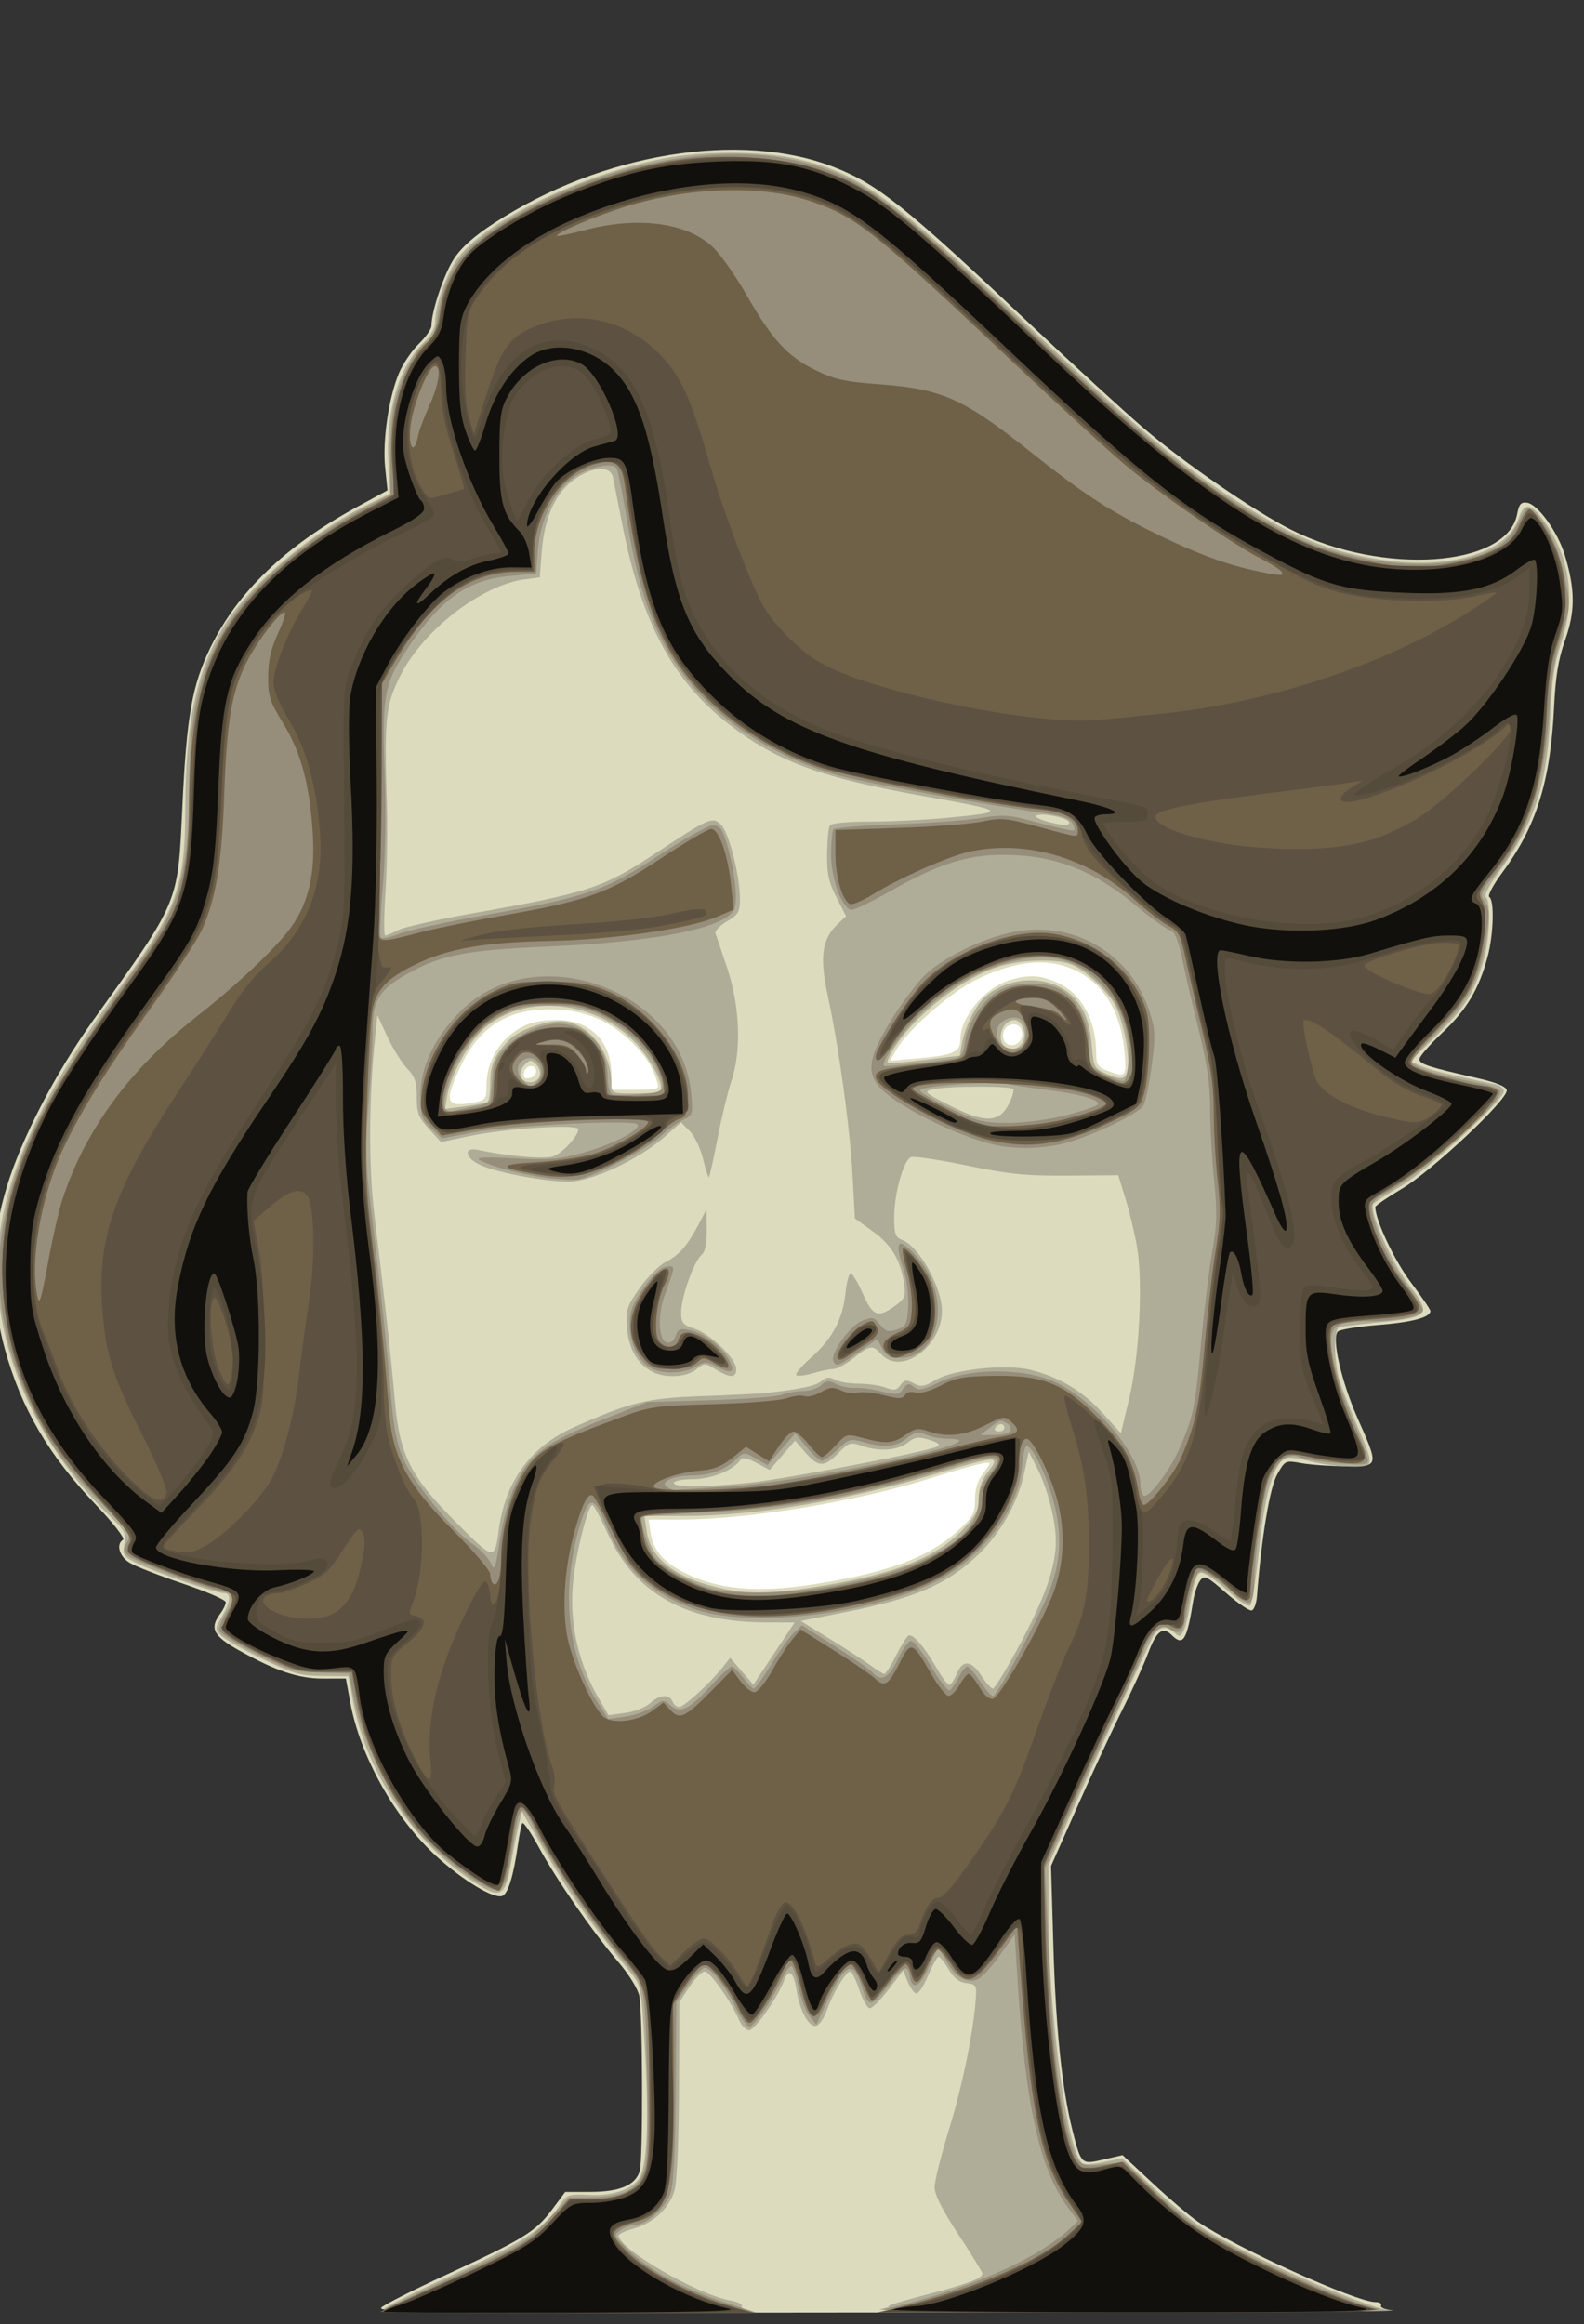 <?xml version="1.0" encoding="UTF-8" standalone="no"?>
<!-- Created with Inkscape (http://www.inkscape.org/) -->

<svg
   xmlns:dc="http://purl.org/dc/elements/1.1/"
   xmlns:cc="http://creativecommons.org/ns#"
   xmlns:rdf="http://www.w3.org/1999/02/22-rdf-syntax-ns#"
   xmlns:svg="http://www.w3.org/2000/svg"
   xmlns="http://www.w3.org/2000/svg"
   xmlns:sodipodi="http://sodipodi.sourceforge.net/DTD/sodipodi-0.dtd"
   xmlns:inkscape="http://www.inkscape.org/namespaces/inkscape"
   width="42.266"
   height="62"
   id="svg3009"
   version="1.1"
   inkscape:version="0.48.5 r10040"
   sodipodi:docname="drawnavatar.svg">
  <rect width="100%" height="100%" fill="#333333" stroke="none"/>
  <defs
     id="defs3011" />
  <sodipodi:namedview
     id="base"
     pagecolor="#ffffff"
     bordercolor="#666666"
     borderopacity="1.0"
     inkscape:pageopacity="0.0"
     inkscape:pageshadow="2"
     inkscape:zoom="11.2"
     inkscape:cx="22.969465"
     inkscape:cy="31.116056"
     inkscape:document-units="px"
     inkscape:current-layer="svg3009"
     showgrid="false"
     fit-margin-top="4"
     fit-margin-left="0"
     fit-margin-right="0"
     fit-margin-bottom="0"
     inkscape:window-width="1858"
     inkscape:window-height="1057"
     inkscape:window-x="54"
     inkscape:window-y="-8"
     inkscape:window-maximized="1" />
  <g
     inkscape:label="Layer 1"
     inkscape:groupmode="layer"
     id="layer1"
     transform="translate(8.84,-461.926)">
    <rect
       style="fill:#ffffff;stroke:none"
       id="rect2992"
       width="19.464"
       height="18.393"
       x="11.339"
       y="25.125"
       transform="translate(-8.84,461.926)" />
    <g
       transform="matrix(0.098,0,0,0.098,-26.238,464.832)"
       id="g3044">
      <path
         style="fill:#dddbbd"
         d="m 281.359,598.498 c 0.826,-0.826 8.734,-4.834 17.573,-8.906 21.054,-9.7 24.4,-11.75 28.803,-17.647 L 331.427,567 l 6.836,0 c 8.059,0 12.375,-1.848 13.472,-5.768 0.893,-3.191 0.785,-42.642 -0.13,-47.52 -0.357,-1.905 -2.784,-5.85 -5.698,-9.265 -7.028,-8.234 -16.936,-22.527 -21.69,-31.291 -2.191,-4.039 -4.204,-6.964 -4.473,-6.5 -0.269,0.464 -0.805,3.094 -1.191,5.844 -1.18,8.412 -2.684,13.336 -4.256,13.939 -2.314,0.888 -10.74,-4.194 -18.049,-10.887 -11.219,-10.273 -20.645,-27.118 -23.33,-41.694 l -1.217,-6.605 -6.101,0.014 c -6.82,0.015 -12.854,-2 -23.045,-7.699 -6.983,-3.905 -8.043,-6.017 -5.024,-10.009 0.808,-1.068 1.468,-2.449 1.468,-3.07 0,-0.621 -5.241,-2.897 -11.646,-5.059 -6.405,-2.162 -12.93,-4.711 -14.5,-5.665 -2.838,-1.725 -3.802,-5.061 -1.818,-6.287 0.581,-0.359 -2.619,-4.482 -7.292,-9.391 -13.029,-13.691 -20.442,-26.359 -24.921,-42.586 -1.781,-6.452 -2.204,-10.613 -2.188,-21.5 0.018,-11.733 0.373,-14.678 2.716,-22.5 3.895,-13.004 13.302,-31.134 23.607,-45.5 23.533,-32.807 22.973,-31.467 24.221,-58 1.162,-24.723 2.636,-33.081 7.653,-43.402 7.313,-15.043 20.401,-27.625 39.657,-38.121 l 8.547,-4.659 -0.639,-6.233 c -0.75,-7.325 0.981,-19.113 3.776,-25.703 1.077,-2.54 3.504,-6.116 5.392,-7.946 C 293.455,62.105 295,59.89 295,59.014 c 0,-3.865 3.348,-13.882 6.045,-18.085 2.03,-3.163 5.463,-6.23 11.044,-9.865 29.278,-19.069 67.151,-25.255 92.726,-15.143 11.852,4.686 19.191,10.569 53.184,42.641 11.825,11.156 25.775,23.936 31,28.4 11.125,9.504 30.089,22.547 40.149,27.613 24.871,12.525 58.746,10.161 61.457,-4.289 0.509,-2.716 1.053,-3.333 2.721,-3.09 2.906,0.423 8.312,7.882 10.218,14.098 2.883,9.402 2.924,15.414 0.157,23.206 -1.872,5.274 -2.624,9.862 -3.05,18.608 -0.968,19.918 -4.855,32.32 -13.978,44.602 -2.537,3.416 -4.177,6.48 -3.644,6.809 1.418,0.877 1.16,10.173 -0.451,16.225 -2.343,8.8 -5.681,14.421 -12.276,20.666 -3.467,3.284 -6.305,6.543 -6.305,7.242 0,1.334 2.388,2.121 15.494,5.104 5.322,1.211 8.091,2.327 8.286,3.338 0.465,2.414 -20.323,21.967 -28.53,26.834 -3.987,2.365 -7.25,4.611 -7.25,4.992 0,3.505 5.205,14.55 9.626,20.427 2.956,3.929 5.374,7.467 5.374,7.863 0,1.741 -5.032,3.085 -14.258,3.81 -5.469,0.43 -10.401,1.239 -10.96,1.798 -1.73,1.73 0.986,13.631 5.367,23.519 5.891,13.297 5.923,13.167 -3.149,13.145 -4.125,-0.01 -9.535,-0.383 -12.021,-0.829 -4.51,-0.809 -4.527,-0.801 -6.726,3.111 -1.999,3.557 -4.232,17.05 -5.486,33.159 -0.147,1.883 -0.779,3.591 -1.406,3.796 -0.626,0.205 -3.764,-1.923 -6.971,-4.731 -5.318,-4.654 -5.944,-4.951 -7.098,-3.373 -0.696,0.952 -1.524,3.341 -1.839,5.308 -1.759,10.986 -2.765,12.621 -5.862,9.524 -2.472,-2.472 -4.177,-1.168 -6.464,4.945 -1.138,3.042 -4.275,9.935 -6.972,15.319 -2.696,5.384 -8.176,17.164 -12.176,26.179 l -7.273,16.39 0.628,21.61 c 0.653,22.501 2.351,38.99 5.165,50.17 2.4,9.537 2.4,9.537 8.519,8.125 l 5.164,-1.192 8.16,7.607 c 4.488,4.184 10.065,8.927 12.394,10.54 C 513.6,581.976 546.788,597 552.021,597 c 1.153,0 1.836,0.422 1.517,0.938 -0.319,0.516 1.117,1.115 3.191,1.332 2.074,0.216 -59.374,0.469 -136.55,0.562 -124.811,0.15 -140.155,0.002 -138.819,-1.334 z M 400,401.469 c 19.694,-3.157 30.61,-7.303 38.59,-14.659 3.88,-3.576 4.41,-4.574 4.41,-8.303 0,-2.724 0.715,-5.146 2,-6.78 1.1,-1.398 2,-2.762 2,-3.03 0,-0.696 -5.03,0.573 -16.5,4.163 C 410.275,379.191 380.902,384 362.457,384 l -8.331,0 0.569,3.75 c 0.681,4.484 3.389,7.715 8.805,10.506 9.47,4.88 20.206,5.825 36.5,3.213 z M 306.875,270.375 c 2.86,-0.572 3.125,-0.956 3.125,-4.532 0,-5.009 1.998,-9.637 5.627,-13.029 C 319.403,249.283 323.019,248 329.197,248 338.236,248 344,253.803 344,262.901 l 0,4.099 6.567,0 c 6.35,0 6.544,-0.075 5.873,-2.25 -1.302,-4.221 -3.273,-7.247 -7.108,-10.915 -5.547,-5.304 -11.421,-7.993 -18.748,-8.581 -13.443,-1.079 -22.061,3.673 -27.56,15.196 -4.763,9.979 -4.162,11.527 3.852,9.924 z m 16.625,-8.389 c 0,-2.143 -2.906,-1.834 -3.327,0.355 -0.257,1.336 0.15,1.744 1.486,1.486 1.012,-0.195 1.841,-1.023 1.841,-1.841 z m 160.189,-5.412 c -1.14,-12.205 -6.808,-20.249 -16.398,-23.272 -6.65,-2.096 -14.765,-0.821 -24.141,3.795 -6.712,3.304 -18.393,13.555 -21.486,18.856 l -1.836,3.146 7.836,-0.683 C 437.037,257.599 439,256.735 439,253.425 c 0,-6.292 6.873,-14.463 13.781,-16.381 5.263,-1.462 8.126,-1.269 12.818,0.861 6.43,2.92 10.381,10.2 10.395,19.152 0.005,2.948 0.477,3.743 2.756,4.644 5.358,2.117 5.593,1.873 4.939,-5.126 z m -27.869,-4.329 c 0.375,-2.639 -2.166,-4.033 -4.23,-2.321 -0.761,0.632 -1.147,2.056 -0.857,3.164 0.736,2.813 4.66,2.162 5.087,-0.844 z"
         id="path3058"
         inkscape:connector-curvature="0" />
      <path
         style="fill:#afad98"
         d="m 282.179,598.734 c 0.727,-0.696 9.64,-5.084 19.806,-9.75 18.391,-8.44 23.596,-11.923 28.354,-18.969 1.519,-2.25 2.242,-2.457 7.641,-2.19 7.031,0.348 12.711,-1.883 14.102,-5.541 1.716,-4.513 2.078,-15.759 1.081,-33.581 -0.972,-17.379 -1.062,-17.878 -3.829,-21.293 -13.156,-16.237 -17.589,-22.717 -27.744,-40.555 l -1.911,-3.356 -0.786,3 c -0.433,1.65 -1.373,6.332 -2.089,10.405 -1.817,10.328 -2.886,10.758 -11.726,4.718 -15.858,-10.836 -27.959,-29.46 -31.458,-48.421 l -1.215,-6.585 -6.972,-0.061 c -6.173,-0.054 -8.061,-0.588 -16.48,-4.658 -5.23,-2.528 -10.299,-5.388 -11.266,-6.354 -1.676,-1.676 -1.664,-1.916 0.278,-5.207 2.445,-4.143 2.599,-6.336 0.446,-6.336 -2.153,0 -18.979,-5.816 -23.758,-8.212 -3.541,-1.775 -3.8,-2.186 -3.245,-5.145 0.537,-2.861 0.092,-3.71 -4.024,-7.68 -17.003,-16.399 -28.124,-38.287 -30.211,-59.463 -2.449,-24.843 7.298,-49.497 33.802,-85.5 14.629,-19.871 16.972,-26.412 17.017,-47.5 0.049,-23.181 2.929,-37.091 10.188,-49.215 6.864,-11.464 24.237,-26.182 39.937,-33.833 l 5.616,-2.737 -0.469,-8.607 c -0.752,-13.802 2.905,-26.141 9.645,-32.544 C 294.837,61.731 296,59.636 296,57.994 c 0,-4.267 2.772,-12.355 5.739,-16.748 6.919,-10.24 33.67,-23.376 56.508,-27.749 10.826,-2.073 26.306,-2.066 35.752,0.015 17.387,3.83 25.418,9.617 64.385,46.388 32.247,30.43 43.824,39.859 62.257,50.708 11.802,6.946 20.028,10.012 32.047,11.946 19.24,3.096 35.168,-1.534 38.34,-11.143 1.546,-4.684 3.618,-4.167 7.694,1.92 6.338,9.464 7.734,20.534 3.994,31.668 -1.94,5.774 -2.648,10.376 -3.078,20 -0.844,18.902 -4.358,29.621 -14.001,42.71 -2.517,3.416 -4.14,6.48 -3.607,6.809 1.522,0.94 1.133,11.562 -0.642,17.549 -2.579,8.698 -4.999,12.534 -12.674,20.085 l -7.216,7.1 3,1.303 c 2.575,1.119 6.018,1.969 20.25,5.002 1.238,0.264 2.25,1.087 2.25,1.83 0,2.4 -21.271,21.938 -28.321,26.014 -3.712,2.146 -6.978,4.272 -7.257,4.723 -1.183,1.915 4.93,15.77 9.648,21.866 6.343,8.195 5.769,8.956 -7.761,10.274 -5.395,0.526 -10.372,1.117 -11.059,1.314 -1.561,0.447 -1.652,8.392 -0.159,13.921 0.594,2.2 2.91,8.206 5.146,13.347 3.342,7.684 3.816,9.512 2.664,10.274 -1.574,1.041 -11.479,0.264 -17.076,-1.34 -2.021,-0.579 -4.326,-0.803 -5.122,-0.498 -3.314,1.272 -5.682,9.145 -7.303,24.283 -0.879,8.213 -1.962,15.319 -2.406,15.79 -0.444,0.471 -2.762,-0.927 -5.151,-3.108 -2.389,-2.181 -5.36,-4.497 -6.603,-5.147 -1.994,-1.043 -2.366,-0.902 -3.165,1.199 -0.498,1.31 -1.226,4.59 -1.618,7.29 -0.392,2.7 -1.141,5.733 -1.665,6.742 -0.877,1.69 -1.091,1.707 -2.728,0.226 -2.132,-1.93 -4.405,-1.25 -5.829,1.744 -8.093,17.004 -18.582,39.709 -22.859,49.48 L 463,478.066 l 0,11.767 c 0,29.606 5.241,67.894 9.519,69.536 0.649,0.249 3.282,0.005 5.85,-0.543 l 4.67,-0.996 8.23,7.751 c 4.527,4.263 10.696,9.332 13.71,11.263 11.163,7.154 42.654,21.013 51.02,22.453 1.375,0.237 -30.125,0.432 -70,0.435 -39.875,0.002 -70.925,-0.327 -69,-0.732 1.925,-0.405 3.05,-0.814 2.5,-0.909 -0.55,-0.095 4.089,-1.503 10.31,-3.128 C 441.195,591.987 445,590.544 445,589.201 c 0,-0.401 -2.925,-5.165 -6.5,-10.587 -4.372,-6.631 -6.5,-10.843 -6.5,-12.864 0,-1.653 1.749,-8.686 3.887,-15.628 3.657,-11.877 6.683,-26.583 7.328,-35.622 0.266,-3.728 0.093,-4.022 -2.542,-4.324 -1.975,-0.226 -3.436,-1.356 -4.849,-3.75 C 434.712,504.542 433.486,503 433.1,503 c -0.387,0 -1.653,2.25 -2.815,5 -1.162,2.75 -2.6,5 -3.196,5 -0.596,0 -1.661,-1.416 -2.367,-3.146 l -1.284,-3.146 -3.925,5.146 C 417.355,514.684 415.043,517 414.375,517 c -0.668,0 -1.961,-2.25 -2.875,-5 -0.913,-2.75 -2.038,-5 -2.499,-5 -1.167,0 -4.766,6.016 -6.366,10.643 -0.734,2.122 -2.051,3.998 -2.927,4.17 -1.963,0.385 -4.411,-4.1 -5.311,-9.729 -0.81,-5.063 -2.08,-6.047 -3.383,-2.62 C 389.195,514.247 383.038,523 381.491,523 c -0.844,0 -2.064,-1.238 -2.713,-2.75 -2.169,-5.058 -7.956,-13.25 -9.361,-13.25 -0.764,0 -2.632,1.88 -4.153,4.178 l -2.764,4.178 -0.091,23.572 c -0.054,13.834 -0.548,25.225 -1.197,27.572 -1.35,4.884 -5.771,9.035 -11.173,10.489 -2.222,0.598 -4.039,1.468 -4.039,1.933 0,3.574 21.293,15.975 30.241,17.612 2.058,0.377 3.513,1.055 3.233,1.507 -0.28,0.452 0.737,1.01 2.259,1.241 1.522,0.23 -20.553,0.486 -49.054,0.568 -41.836,0.121 -51.567,-0.094 -50.5,-1.116 z m 72.329,-164.741 c 2.514,-2.362 5.327,-2.588 6.131,-0.493 0.317,0.825 1.14,1.5 1.83,1.5 1.306,0 8.632,-6.719 11.941,-10.953 l 1.91,-2.443 3.164,3.661 3.164,3.661 5.619,-8.463 5.619,-8.463 -7.693,-0.017 C 364.297,411.933 350.43,404.165 343,387.784 c -1.925,-4.244 -3.806,-7.731 -4.179,-7.75 -0.994,-0.05 -3.555,9.345 -4.882,17.91 -1.863,12.026 0.485,24.277 6.678,34.846 l 2.608,4.45 4.581,-0.628 c 2.519,-0.345 5.535,-1.525 6.702,-2.62 z M 454.79,418.75 C 461.998,405.402 465,396.93 465,389.935 465,384.135 462.74,375.434 459.692,369.5 l -2.055,-4 -1.151,5.5 c -1.717,8.201 -6.563,16.838 -12.707,22.648 -8.636,8.166 -17.355,11.87 -37.042,15.732 l -11.189,2.195 7.976,4.915 c 4.387,2.703 9.369,5.949 11.07,7.212 1.702,1.263 3.382,2.297 3.733,2.297 0.351,0 1.763,-2.218 3.137,-4.929 1.374,-2.711 2.891,-5.172 3.371,-5.469 1.16,-0.717 4.266,2.806 7.624,8.648 1.502,2.612 3.083,4.75 3.514,4.75 0.431,0 1.343,-1.35 2.026,-3 1.638,-3.954 3.981,-3.776 6.759,0.512 1.243,1.918 2.641,3.488 3.107,3.488 0.466,0 3.582,-5.062 6.923,-11.25 z M 398.5,402.488 c 21.805,-3.27 34.051,-8.023 41.502,-16.107 3.234,-3.509 3.998,-5.08 3.998,-8.225 0,-2.373 0.779,-4.878 2,-6.43 4.199,-5.338 3.731,-5.344 -13.601,-0.193 C 407.637,378.893 383.114,383 363.937,383 l -10.961,0 0.639,4.25 c 1.092,7.261 7.543,12.38 19.144,15.192 7.605,1.843 13.685,1.854 25.74,0.046 z m -85.174,-15.599 c 1.701,-13.14 8.613,-22.703 20.148,-27.878 15.508,-6.958 20.016,-8.068 34.958,-8.61 7.737,-0.281 15.643,-0.677 17.568,-0.88 9.362,-0.989 13.643,-1.901 15.167,-3.228 1.269,-1.106 2.148,-1.195 3.684,-0.373 1.11,0.594 4.043,1.08 6.518,1.08 2.475,0 5.754,0.477 7.286,1.059 2.291,0.871 3.01,0.751 4.053,-0.675 1.077,-1.473 1.62,-1.546 3.6,-0.486 1.996,1.068 2.873,0.928 6.094,-0.972 4.782,-2.822 18.972,-4.33 25.598,-2.721 7.742,1.88 14.29,5.765 19.611,11.634 l 5.111,5.637 2.271,-9.488 c 2.761,-11.536 3.789,-31.679 2.11,-41.321 -0.634,-3.64 -2.042,-9.497 -3.128,-13.015 l -1.976,-6.396 -13.749,0.096 c -11.475,0.08 -16.018,-0.375 -27.469,-2.747 -7.546,-1.563 -14.384,-2.587 -15.196,-2.276 -2.03,0.779 -4.585,9.906 -4.585,16.377 0,4.62 0.304,5.459 2.25,6.201 4.518,1.722 10.75,12.896 10.75,19.274 0,9.754 -11.145,17.736 -16.5,11.819 -2.381,-2.631 -3.024,-2.545 -7.5,1 -2.083,1.65 -4.571,3 -5.528,3 -0.957,0 -3.483,0.522 -5.613,1.16 -2.13,0.638 -4.164,0.869 -4.521,0.512 -0.356,-0.356 1.465,-2.508 4.048,-4.782 5.74,-5.052 8.607,-10.431 9.338,-17.518 0.305,-2.955 0.947,-5.372 1.427,-5.372 0.48,0 1.967,2.475 3.305,5.5 2.713,6.133 4.098,6.664 8.75,3.352 2.624,-1.869 2.953,-2.616 2.528,-5.75 -0.893,-6.589 -3.393,-10.86 -8.509,-14.535 l -4.917,-3.533 -0.649,-11.767 c -0.725,-13.147 -3.744,-35.015 -6.764,-48.99 -2.25,-10.411 -1.558,-15.368 2.703,-19.371 l 2.304,-2.164 -2.624,-5.121 c -2.102,-4.101 -2.609,-6.455 -2.545,-11.816 0.044,-3.682 0.373,-7.17 0.732,-7.75 0.388,-0.628 4.774,-1.055 10.843,-1.056 5.605,-4.6e-4 15.121,-0.468 21.147,-1.04 16.657,-1.58 16.37,-1.843 -6.456,-5.912 -27.881,-4.97 -39.707,-9.319 -52.857,-19.438 -15.396,-11.847 -23.949,-27.816 -29.161,-54.445 -1.148,-5.866 -2.297,-11.677 -2.554,-12.915 -0.834,-4.024 -8.171,-2.393 -13.13,2.919 -3.499,3.747 -5.676,9.776 -6.258,17.331 l -0.54,7 -4.123,0.55 c -11.824,1.578 -27.827,14.012 -33.931,26.362 -3.943,7.977 -4.304,11.527 -3.574,35.087 0.205,6.6 0.031,17.288 -0.386,23.75 -0.417,6.463 -0.449,11.75 -0.072,11.75 0.377,0 1.974,-0.666 3.549,-1.481 1.575,-0.814 10.629,-2.855 20.121,-4.534 31.389,-5.553 35.582,-6.913 49.411,-16.028 15.322,-10.098 16.046,-10.417 18.385,-8.078 2.14,2.14 5.121,13.84 5.121,20.102 0,3.622 -0.404,4.325 -3.556,6.185 -1.956,1.154 -3.351,2.633 -3.1,3.288 0.251,0.654 1.716,4.982 3.255,9.618 3.407,10.26 3.842,22.425 1.091,30.493 -0.95,2.785 -2.633,9.737 -3.74,15.448 -1.107,5.711 -2.173,10.544 -2.369,10.74 -0.196,0.196 -0.922,-2.004 -1.614,-4.889 -0.692,-2.885 -2.327,-6.314 -3.634,-7.62 l -2.375,-2.375 -4.527,3.985 C 351.433,286.012 338.553,292 332.301,292 c -6.254,0 -18.685,-2.298 -23.647,-4.371 -4.492,-1.877 -5.196,-5.199 -0.903,-4.26 7.871,1.722 18.224,2.592 20.508,1.724 2.542,-0.967 6.742,-5.562 6.742,-7.377 0,-1.448 -19.644,-0.219 -29.451,1.843 l -7.951,1.671 -3.299,-3.6 C 291.476,274.549 291,273.299 291,268.971 c 0,-4.094 -0.497,-5.574 -2.61,-7.765 -1.435,-1.488 -3.845,-5.362 -5.354,-8.607 l -2.744,-5.901 -0.609,5.901 c -1.736,16.832 -1.819,35.253 -0.217,48.401 2.841,23.325 4.582,39.123 5.567,50.5 1.297,14.988 4.172,20.693 16.837,33.409 10.16,10.202 10.386,10.241 11.455,1.98 z m 41.77,-43.155 c -3.998,-2.054 -6.392,-6.232 -6.845,-11.944 -0.384,-4.844 -0.094,-5.757 3.432,-10.791 2.118,-3.025 5.311,-6.233 7.095,-7.129 3.635,-1.825 5.956,-4.49 9.038,-10.371 l 2.096,-4 0.044,5.628 c 0.029,3.762 -0.44,6.03 -1.418,6.841 -2.056,1.707 -5.538,11.445 -5.538,15.491 0,3.002 0.409,3.52 3.616,4.578 C 370.99,333.482 378,340.231 378,343 c 0,2.492 -1.619,2.53 -5.555,0.129 -2.981,-1.818 -3.111,-1.818 -5.361,0.004 -2.648,2.144 -8.423,2.434 -11.988,0.602 z m 26.263,30.254 c 9.636,-0.937 48.864,-8.495 51.44,-9.91 0.843,-0.464 0.059,-1.095 -2.239,-1.8 -3.01,-0.924 -3.899,-0.802 -5.957,0.817 -2.722,2.141 -7.726,2.453 -12.522,0.782 -2.971,-1.036 -3.449,-0.883 -6.268,2 -3.857,3.945 -5.474,3.922 -8.987,-0.129 l -2.819,-3.25 -3.463,3.999 -3.463,3.999 -3.611,-1.945 c -2.416,-1.301 -3.836,-1.591 -4.291,-0.875 -1.783,2.805 -7.883,5.314 -12.93,5.317 -2.888,0.002 -5.25,0.454 -5.25,1.004 0,1.244 7.497,1.24 20.359,-0.01 z M 451,359 c 0,-0.55 -0.423,-1 -0.941,-1 -0.518,0 -1.219,0.45 -1.559,1 -0.34,0.55 0.084,1 0.941,1 0.857,0 1.559,-0.45 1.559,-1 z m 1.099,-87.91 c 1.002,-1.876 1.588,-3.788 1.303,-4.25 -0.59,-0.954 -17.398,-0.932 -21.788,0.028 -2.747,0.601 -2.528,0.814 4.5,4.393 9.428,4.801 13.351,4.759 15.985,-0.172 z M 310.25,270.327 c 0.412,-0.245 0.75,-2.473 0.75,-4.951 0,-5.059 1.057,-7.602 4.844,-11.662 3.132,-3.356 11.879,-6.153 16.247,-5.193 6.654,1.462 11.887,8.817 11.903,16.73 0.005,2.71 0.098,2.75 6.339,2.75 3.483,0 6.583,-0.25 6.889,-0.556 1.342,-1.342 -2.043,-8.181 -6.418,-12.967 -10.946,-11.976 -30.721,-13.871 -41.657,-3.991 -4.122,3.724 -8.976,12.683 -9.876,18.227 l -0.571,3.516 5.399,-0.729 c 2.97,-0.401 5.737,-0.929 6.149,-1.173 z m 14.18,-7.004 c 0.364,-0.949 -0.024,-2.345 -0.893,-3.214 -1.382,-1.382 -1.701,-1.372 -3.173,0.1 -0.9,0.9 -1.364,2.347 -1.031,3.214 0.802,2.09 4.284,2.022 5.098,-0.1 z m 160.126,-1.69 c 0.756,-3.011 -1.011,-12.681 -3.133,-17.154 -1.893,-3.989 -8.331,-10.104 -12.225,-11.613 -4.069,-1.577 -13.02,-1.367 -19.244,0.452 -9.815,2.867 -22.509,12.563 -28.743,21.953 -1.377,2.074 -2.276,3.997 -1.999,4.275 0.277,0.277 4.806,-0.024 10.063,-0.67 l 9.559,-1.175 0.667,-3.553 c 0.826,-4.401 3.669,-10.088 6.18,-12.358 5.327,-4.817 13.982,-6.022 20.259,-2.819 5.379,2.744 8.186,7.723 8.822,15.648 0.49,6.103 0.707,6.574 3.63,7.856 4.471,1.961 5.497,1.821 6.165,-0.841 z M 456,254 c 1.225,-2.289 -0.219,-6 -2.335,-6 -1.948,0 -3.665,2.162 -3.665,4.617 0,3.584 4.293,4.573 6,1.383 z m 12.524,-59.961 c -0.722,-1.169 -6.911,-2.424 -8.72,-1.769 -0.717,0.26 0.271,0.94 2.196,1.511 4.563,1.355 7.268,1.462 6.524,0.258 z"
         id="path3056"
         inkscape:connector-curvature="0" />
      <path
         style="fill:#968e7a"
         d="m 283,598.574 c 1.375,-0.74 10.46,-5.041 20.189,-9.556 16.284,-7.558 18.151,-8.699 23.5,-14.364 L 332.5,568.5 l 6.546,-0.073 c 8.555,-0.095 12.579,-2.35 14.105,-7.907 0.736,-2.68 0.919,-11.464 0.55,-26.335 -0.611,-24.583 -0.197,-22.947 -8.158,-32.201 -6.018,-6.995 -18.534,-25.761 -22.166,-33.235 -4.029,-8.292 -4.355,-8.014 -6.45,5.496 -1.537,9.917 -2.682,11.639 -6.568,9.885 -5.647,-2.549 -16.607,-11.743 -21.017,-17.63 -6.525,-8.711 -13.101,-22.813 -15.116,-32.416 l -1.727,-8.228 -7.644,-0.178 c -7.002,-0.163 -8.459,-0.59 -17.344,-5.092 -5.335,-2.703 -9.926,-5.504 -10.203,-6.225 -0.277,-0.721 0.441,-2.838 1.594,-4.704 2.814,-4.553 2.661,-5.376 -1.153,-6.204 -5.579,-1.21 -23.99,-8.266 -25.494,-9.769 -1.186,-1.186 -1.21,-1.786 -0.142,-3.497 1.182,-1.892 0.579,-2.803 -7.198,-10.877 -10.064,-10.448 -13.657,-15.483 -18.948,-26.552 -7.742,-16.195 -10.436,-33.727 -7.543,-49.071 4.034,-21.391 10.814,-34.312 38.595,-73.558 9.517,-13.445 11.946,-22.836 12.014,-46.452 0.059,-20.764 3.532,-33.711 12.358,-46.08 7.654,-10.727 22.068,-22.304 37.308,-29.967 l 5.201,-2.615 -0.112,-9.758 C 283.728,89.891 284.254,83.025 284.96,80 c 1.593,-6.831 5.602,-14.483 8.626,-16.464 1.615,-1.058 2.494,-2.899 2.993,-6.267 1.789,-12.081 5.814,-18.307 16.261,-25.157 25.32,-16.601 59.149,-23.765 83.218,-17.623 15.876,4.051 24.208,10.143 59.443,43.466 32.96,31.171 45.23,41.311 62.904,51.987 11.766,7.107 18.662,9.989 29.096,12.16 10.57,2.199 20.774,2.391 28.638,0.54 8.286,-1.95 12.007,-4.462 14.737,-9.949 2.319,-4.66 2.423,-4.732 4.354,-2.984 3.638,3.292 6.721,9.838 8.355,17.739 1.61,7.785 1.604,7.878 -0.941,15.942 -1.76,5.578 -2.757,11.547 -3.192,19.111 -1.205,20.965 -5.565,34.423 -14.841,45.811 -4.062,4.987 -4.214,5.4 -2.786,7.552 1.291,1.944 1.339,3.39 0.326,9.905 -1.705,10.967 -4.851,17.034 -13.09,25.24 -3.884,3.868 -7.061,7.64 -7.061,8.381 0,1.415 6.839,3.604 17.75,5.682 3.957,0.753 6.25,1.68 6.25,2.527 0,3.456 -22.181,22.866 -31.75,27.784 -1.824,0.937 -3.25,2.451 -3.25,3.45 0,4.361 4.62,14.858 9.128,20.739 2.68,3.496 4.872,6.802 4.872,7.346 0,1.582 -6.93,3.072 -14.316,3.078 -8.356,0.007 -10.684,1.095 -10.684,4.992 0,5.303 2.201,13.394 6.124,22.514 2.129,4.95 3.872,9.629 3.874,10.398 0.002,1.13 -1.498,1.283 -7.813,0.796 -4.298,-0.331 -9.086,-1.086 -10.64,-1.677 -3.226,-1.227 -5.639,0.329 -8.205,5.292 -1.568,3.032 -4.289,21.219 -4.32,28.881 -0.011,2.58 -0.508,4.993 -1.106,5.362 -0.598,0.369 -2.51,-0.661 -4.25,-2.29 C 509.756,400.606 505.917,398 504.436,398 c -1.207,0 -2.863,4.939 -3.939,11.745 -0.783,4.954 -1.677,5.784 -4.4,4.084 -1.655,-1.034 -2.32,-0.936 -4.003,0.587 -1.11,1.005 -2.523,3.357 -3.141,5.228 -0.617,1.871 -4.631,10.704 -8.918,19.629 -4.287,8.925 -10.089,21.51 -12.893,27.967 l -5.098,11.74 0.961,21.76 c 1.144,25.9 2.394,38.014 5.018,48.639 2.59,10.489 3.023,10.928 9.975,10.121 l 5.627,-0.653 7.437,7.176 c 4.091,3.947 9.687,8.647 12.437,10.445 11.473,7.5 40.646,20.678 49.758,22.476 2.437,0.481 -26.178,0.835 -67.258,0.832 -39.325,-0.003 -69.925,-0.359 -68,-0.792 22.058,-4.956 41.89,-13.528 50.762,-21.94 l 2.262,-2.145 -2.398,-3.2 c -8.108,-10.817 -11.922,-28.06 -14.153,-63.975 l -0.669,-10.776 -3.95,5.517 c -2.173,3.034 -4.799,5.971 -5.837,6.526 -2.836,1.518 -6.314,-0.27 -8.53,-4.384 C 434.419,502.623 433.287,501 432.971,501 c -0.316,0 -1.543,2.294 -2.728,5.098 -2.219,5.252 -4.46,6.17 -5.063,2.073 -0.463,-3.148 -1.598,-2.705 -5.321,2.078 -5.327,6.844 -5.78,6.874 -7.812,0.514 -2.229,-6.975 -4.363,-6.024 -9.13,4.066 l -3.13,6.625 -1.829,-2.259 c -1.006,-1.242 -2.338,-4.712 -2.961,-7.71 -0.622,-2.998 -1.477,-5.665 -1.9,-5.926 -0.422,-0.261 -1.554,1.194 -2.514,3.233 C 387.71,514.894 382.874,522 381.595,522 c -0.658,0 -2.21,-2.087 -3.449,-4.637 C 375.227,511.355 371.119,506 369.429,506 c -0.733,0 -2.778,2.099 -4.543,4.665 l -3.21,4.665 -0.157,24.085 c -0.104,15.873 -0.574,25.357 -1.38,27.816 -1.323,4.035 -6.609,8.769 -9.793,8.769 -1.08,0 -2.838,0.641 -3.906,1.425 -1.862,1.367 -1.756,1.602 2.577,5.75 5.627,5.387 14.743,10.284 25.901,13.914 l 8.581,2.792 -51.5,0.02 c -43.726,0.017 -51.123,-0.184 -49,-1.327 z m 72.326,-163.668 c 2.653,-1.951 2.939,-1.976 4.678,-0.402 2.645,2.394 5.107,1.249 10.867,-5.054 2.74,-2.997 5.379,-5.45 5.867,-5.45 0.487,0 1.884,1.35 3.104,3 1.22,1.65 2.542,2.999 2.938,2.998 0.396,-0.001 2.52,-2.952 4.72,-6.558 2.2,-3.605 4.984,-7.481 6.187,-8.613 l 2.187,-2.058 9.032,5.726 c 4.968,3.149 9.551,6.351 10.185,7.115 2.239,2.698 4.509,1.511 6.908,-3.61 1.288,-2.75 2.92,-5 3.626,-5 0.706,0 3.154,3.146 5.438,6.992 2.285,3.845 4.558,6.742 5.052,6.437 0.494,-0.305 1.581,-1.877 2.417,-3.492 0.835,-1.615 1.897,-2.937 2.36,-2.937 0.463,0 2.033,1.8 3.489,4 1.456,2.2 3.026,4 3.49,4 1.253,0 13.117,-22.284 15.802,-29.68 2.927,-8.063 2.999,-15.914 0.229,-24.964 C 461.773,370.396 458.487,364 457.042,364 c -0.437,0 -0.998,2.456 -1.247,5.457 -0.977,11.781 -10.919,25.043 -23.555,31.422 -18.165,9.17 -51.704,12.823 -66.345,7.228 -12.016,-4.592 -18.702,-11.148 -23.542,-23.083 -3.279,-8.086 -4.684,-7.672 -7.378,2.176 -4.656,17.022 -2.801,33.799 5.118,46.286 l 3.025,4.769 4.691,-0.636 c 2.58,-0.35 5.963,-1.571 7.517,-2.714 z m 49.249,-32.873 C 429.054,397.624 444,388.92 444,379.074 c 0,-2.723 0.764,-4.828 2.5,-6.891 5.136,-6.103 3.02,-6.507 -11.127,-2.123 -24.15,7.484 -42.121,10.78 -65.25,11.968 -9.557,0.491 -17.506,1.023 -17.663,1.182 -0.979,0.991 1.691,9.324 3.665,11.442 2.825,3.029 10.387,7.029 15.621,8.262 6.611,1.558 21.503,1.158 32.829,-0.882 z m -86.738,-27.497 c 3.843,-8.213 8.512,-11.707 23.608,-17.669 l 12.317,-4.864 17.055,-0.502 c 9.38,-0.276 18.238,-0.952 19.684,-1.501 1.446,-0.55 4.027,-1 5.735,-1 1.708,0 3.892,-0.711 4.852,-1.58 1.44,-1.303 2.146,-1.365 4.036,-0.354 1.26,0.674 3.66,1.161 5.333,1.082 1.673,-0.079 4.972,0.368 7.33,0.994 3.801,1.009 4.441,0.928 5.642,-0.714 1.135,-1.553 1.609,-1.641 2.926,-0.549 1.316,1.093 2.428,0.887 6.858,-1.265 7.584,-3.685 21.626,-3.972 30.287,-0.62 10.845,4.198 24.5,19.883 24.5,28.142 0,1.51 0.416,3.001 0.923,3.315 1.393,0.861 7.432,-7.227 10.045,-13.453 3.57,-8.505 3.94,-10.363 5.577,-28 0.842,-9.075 2.227,-20.391 3.078,-25.146 1.275,-7.127 1.356,-10.539 0.461,-19.424 C 507.488,285.503 507,276.723 507,271.92 c 0,-6.308 -0.816,-12.021 -2.938,-20.576 -1.616,-6.514 -3.667,-15.309 -4.557,-19.545 -1.234,-5.871 -2.077,-7.846 -3.546,-8.312 -1.06,-0.336 -5.087,-3.252 -8.949,-6.479 -11.86,-9.909 -22.524,-13.991 -36.51,-13.975 -9.757,0.011 -17.707,2.585 -30.565,9.896 C 415.029,215.718 410.312,218 409.452,218 c -2.553,0 -5.741,-8.587 -5.647,-15.212 0.045,-3.188 0.318,-6.178 0.606,-6.643 0.288,-0.466 7.851,-1.102 16.806,-1.415 8.956,-0.312 19.433,-1.077 23.283,-1.699 6.384,-1.032 7.792,-0.915 16,1.331 4.95,1.355 9.209,2.256 9.465,2.002 0.256,-0.253 -0.015,-1.226 -0.601,-2.163 -0.712,-1.138 -3.187,-1.975 -7.465,-2.525 -11.21,-1.441 -46.107,-7.743 -54.399,-9.825 -16.341,-4.101 -32.014,-13.549 -41.615,-25.087 -9.146,-10.99 -14.015,-23.156 -17.405,-43.485 -1.313,-7.877 -2.692,-14.815 -3.064,-15.416 -1.168,-1.889 -8.429,-0.201 -12.285,2.857 C 328.078,104.73 324.612,112.048 324,120 l -0.5,6.5 -7.056,0.631 c -11.799,1.055 -19.207,6.413 -28.537,20.641 -5.852,8.925 -6.422,12.457 -5.594,34.691 0.346,9.302 0.113,21.587 -0.556,29.255 -0.634,7.27 -0.858,13.514 -0.497,13.875 0.361,0.361 2.566,-0.108 4.9,-1.042 2.334,-0.934 12.815,-3.227 23.291,-5.095 28.136,-5.018 32.791,-6.614 47.479,-16.278 C 363.769,198.681 370.39,195 371.643,195 c 1.878,0 2.547,0.902 3.799,5.118 2,6.736 2.949,14.184 2.192,17.202 -1.358,5.411 -20.264,9.368 -51.135,10.701 -21.074,0.91 -28.154,2.18 -36.446,6.537 C 281.035,239.298 279,242.239 279,250.536 c 0,3.117 -0.501,12.034 -1.113,19.816 -0.942,11.972 -0.855,16.302 0.563,28.148 2.754,23.003 4.498,39.301 5.557,51.919 0.756,9.001 1.602,13.233 3.459,17.288 3.029,6.615 13.234,19.12 18.689,22.901 2.229,1.544 4.517,3.952 5.085,5.35 0.9,2.215 1.206,1.395 2.379,-6.372 0.797,-5.281 2.516,-11.415 4.217,-15.05 z M 354.217,342.439 C 350.98,340.172 349,335.725 349,330.72 c 0,-3.444 0.807,-5.536 3.782,-9.8 2.435,-3.49 4.621,-5.541 6.14,-5.759 2.59,-0.371 2.594,-0.433 -0.405,7.747 -2.034,5.55 -1.688,12.447 0.648,12.89 0.999,0.189 1.939,-0.549 2.351,-1.846 0.571,-1.799 1.201,-2.059 3.752,-1.549 3.814,0.763 8.802,4.488 10.662,7.963 1.873,3.5 0.952,4.14 -3.007,2.093 -3.016,-1.559 -3.473,-1.565 -5.997,-0.074 -3.471,2.051 -9.818,2.077 -12.707,0.054 z m 50.265,-1.469 c -1.134,-1.835 4.254,-9.618 7.624,-11.014 2.93,-1.214 3.328,-1.138 5.021,0.952 1.535,1.895 2.295,2.119 4.606,1.352 2.503,-0.83 2.797,-1.43 3.076,-6.263 0.173,-2.996 -0.377,-7.439 -1.25,-10.109 -2.539,-7.763 -1.653,-8.985 3.003,-4.138 10.198,10.615 7.544,28.25 -4.252,28.25 -2.465,0 -3.568,-0.615 -4.585,-2.556 l -1.339,-2.556 -5.169,3.556 c -5.736,3.945 -5.835,3.983 -6.736,2.526 z m -78.289,-50.024 c -6.817,-0.905 -15.782,-3.327 -18.193,-4.916 -1.008,-0.664 2.11,-0.787 9.5,-0.375 9.404,0.524 12.128,0.303 18.777,-1.525 8.939,-2.458 17.545,-7.273 14.224,-7.959 -4.516,-0.933 -35.556,0.729 -43.819,2.347 l -8.818,1.726 -2.932,-2.809 C 292.306,274.919 292,273.978 292,268.414 c 0,-7.605 3.73,-15.472 10.719,-22.609 20.1,-20.526 60.437,-6.234 63.027,22.332 0.501,5.528 0.406,5.836 -2.17,7.01 -1.482,0.675 -4.261,2.706 -6.177,4.512 -3.643,3.436 -18.092,10.987 -22.4,11.706 -1.375,0.23 -5.338,0.041 -8.807,-0.42 z M 307.25,271.457 c 2.062,-0.374 3.794,-1.192 3.849,-1.818 0.054,-0.626 0.196,-2.039 0.315,-3.139 0.119,-1.1 0.3,-3.203 0.401,-4.673 0.419,-6.071 9.666,-12.764 17.685,-12.801 7.788,-0.035 13.5,6.213 13.5,14.768 0,2.283 0.535,4.188 1.25,4.45 0.688,0.252 4.062,0.246 7.5,-0.013 6.878,-0.518 7.216,-0.983 4.847,-6.652 -2.286,-5.47 -8.645,-11.676 -15.097,-14.734 -5.051,-2.393 -7.277,-2.843 -14.071,-2.844 -6.822,-6.7e-4 -8.91,0.425 -13.5,2.749 -6.377,3.23 -11.667,10.107 -14.36,18.668 -1.914,6.085 -1.439,8.005 1.789,7.232 1.177,-0.282 3.828,-0.819 5.891,-1.192 z M 323.8,264.8 c 2.625,-2.625 0.204,-7.506 -3.096,-6.24 -2.416,0.927 -2.919,3.545 -1.073,5.585 1.97,2.177 2.556,2.269 4.169,0.655 z M 450,282.309 c -8.494,-1.422 -24.444,-8.753 -31.25,-14.363 -5.568,-4.59 -5.3,-9.011 1.188,-19.553 2.716,-4.413 6.734,-9.874 8.93,-12.137 4.927,-5.077 16.48,-10.74 25.133,-12.32 16.329,-2.98 31.622,6.217 36.594,22.008 1.504,4.777 1.569,6.539 0.524,14.383 -0.655,4.916 -1.66,9.816 -2.233,10.888 -1.283,2.397 -15.707,9.152 -22.783,10.67 -5.103,1.095 -11.147,1.254 -16.102,0.424 z m 17.554,-8.323 c 4.331,-1.108 8.269,-2.409 8.752,-2.892 1.242,-1.242 -4.385,-2.905 -13.806,-4.08 -4.4,-0.549 -9.3,-1.276 -10.889,-1.616 C 447.605,264.541 428,265.98 428,267.132 c 0,0.517 3.689,2.724 8.197,4.904 7.357,3.558 8.98,3.964 15.84,3.964 4.387,0 10.997,-0.858 15.517,-2.014 z m 17.25,-14.872 c 0.479,-8.227 -2.11,-15.406 -7.596,-21.06 -7.119,-7.339 -15.225,-8.837 -27.425,-5.068 -8.116,2.507 -16.821,8.148 -23.408,15.168 -4.644,4.949 -9.018,11.541 -8.199,12.353 0.316,0.313 15.231,-1.281 19.44,-2.077 1.634,-0.309 2.244,-1.353 2.677,-4.581 0.709,-5.288 5.225,-11.829 9.732,-14.097 4.711,-2.371 12.612,-2.27 16.684,0.213 4.246,2.589 7.286,8.725 7.306,14.746 0.008,2.634 0.346,5.241 0.75,5.792 1.007,1.373 7.503,4.423 8.735,4.102 0.55,-0.144 1.137,-2.614 1.304,-5.49 z m -28.003,-6.699 c 0.403,-4.132 -1.926,-6.135 -5.331,-4.583 -4.598,2.095 -2.551,8.554 2.523,7.961 1.991,-0.233 2.569,-0.929 2.808,-3.378 z M 375.5,375.042 C 398.388,373.547 451.726,362 435.747,362 c -2.009,0 -4.767,-0.508 -6.129,-1.128 -2.075,-0.946 -2.914,-0.784 -5.182,1 -3.013,2.37 -6.057,2.639 -11.806,1.043 -3.637,-1.01 -4.061,-0.889 -7.048,2.006 -1.748,1.694 -3.675,3.08 -4.283,3.08 -0.608,0 -2.48,-1.688 -4.16,-3.75 l -3.055,-3.75 -3.793,4.346 -3.793,4.346 -3.187,-1.829 c -3.136,-1.8 -3.224,-1.794 -5.499,0.337 -3.056,2.863 -7.045,4.299 -11.943,4.299 -4.941,0 -8.827,1.779 -6.754,3.092 0.762,0.482 1.61,0.874 1.885,0.871 0.275,-0.003 6.8,-0.418 14.5,-0.921 z m 77.069,-15.154 c 0.378,-0.612 0.067,-1.505 -0.691,-1.985 C 450.017,356.725 449.865,356.759 447,359 l -2.5,1.956 3.691,0.022 c 2.03,0.012 4,-0.478 4.378,-1.09 z"
         id="path3054"
         inkscape:connector-curvature="0" />
      <path
         style="fill:#6f6048"
         d="m 281.083,599.643 c 0.229,-0.197 6.267,-2.958 13.417,-6.137 23.465,-10.432 27.906,-12.971 33.155,-18.956 l 4.845,-5.524 6,-0.014 c 3.686,-0.009 7.35,-0.689 9.499,-1.763 5.995,-2.996 6.523,-5.273 6.325,-27.248 -0.258,-28.648 -0.222,-28.474 -7.941,-37.732 -7.728,-9.268 -17.932,-24.388 -22.233,-32.945 -4.857,-9.662 -5.512,-9.5 -7.181,1.78 C 315.848,478.683 314.213,485 313.373,485 c -1.517,0 -7.748,-3.955 -13.491,-8.563 C 287.242,466.296 277.559,449.474 274.59,432.5 l -1.224,-7 -7.433,-0.005 c -6.841,-0.005 -8.213,-0.387 -17.232,-4.796 -5.39,-2.635 -10.06,-5.47 -10.378,-6.299 -0.318,-0.83 0.224,-3 1.206,-4.823 2.303,-4.276 1.5,-6.16 -2.982,-7.001 -4.896,-0.919 -21.718,-7.425 -23.406,-9.053 -0.977,-0.943 -1.077,-1.815 -0.354,-3.106 0.833,-1.489 -0.476,-3.425 -7.676,-11.356 -12.815,-14.114 -17.92,-22.275 -22.67,-36.238 -5.152,-15.144 -5.69,-33.817 -1.405,-48.823 4.465,-15.639 12.752,-30.629 30.433,-55.049 5.356,-7.398 10.852,-15.642 12.212,-18.32 3.57,-7.027 5.282,-16.528 5.302,-29.42 0.035,-22.957 3.26,-38.597 10.227,-49.609 7.362,-11.635 20.983,-23.434 37.003,-32.055 l 8.713,-4.689 -0.606,-7.863 C 283.296,83.721 286.819,70.952 293.423,64 c 2.524,-2.657 3.474,-4.704 3.945,-8.5 1.032,-8.311 5.283,-15.32 12.608,-20.785 12.743,-9.509 34.591,-18.25 51.902,-20.765 12.733,-1.85 28.824,-0.81 38.622,2.497 14.216,4.797 21.155,10.102 54.5,41.663 25.355,23.999 34.548,32.089 46.305,40.749 23.604,17.387 35.915,22.91 57.265,25.691 6.944,0.904 18.828,-1.072 25.293,-4.207 4.381,-2.124 5.718,-3.401 7.297,-6.972 1.063,-2.404 2.301,-4.371 2.751,-4.371 1.338,0 6.175,7.571 7.741,12.115 2.818,8.179 2.837,15.633 0.062,23.885 -1.92,5.711 -2.649,10.363 -3.052,19.5 -0.857,19.398 -4.882,31.555 -14.261,43.068 -4.191,5.146 -4.5,5.879 -3.367,7.996 1.734,3.24 0.719,13.523 -2.058,20.846 -1.712,4.515 -4.141,7.89 -10.284,14.289 -6.892,7.179 -7.839,8.573 -6.618,9.739 1.347,1.286 16.514,5.544 19.866,5.576 0.858,0.008 2.235,0.444 3.06,0.967 2.772,1.76 -16.392,19.616 -28.5,26.556 -2.75,1.576 -5.342,3.337 -5.76,3.914 -1.799,2.481 3.369,15.376 8.866,22.125 6.875,8.44 6.556,8.78 -9.378,9.984 -5.099,0.385 -9.564,1.173 -9.92,1.75 -2.176,3.521 1.66,19.772 7.291,30.884 3.681,7.265 1.682,7.906 -14.314,4.585 -6.175,-1.282 -7.64,-0.467 -10.417,5.795 -1.485,3.349 -4.825,25.122 -4.859,31.675 -0.014,2.652 -2.299,2.103 -5.572,-1.339 C 509.86,400.2 505.069,397 503.588,397 502.765,397 500,407.11 500,410.122 c 0,3.416 -1.311,4.325 -3.903,2.706 -1.656,-1.034 -2.321,-0.935 -4.015,0.598 -1.117,1.011 -2.313,2.791 -2.659,3.956 -0.346,1.165 -4.573,10.443 -9.393,20.618 -4.82,10.175 -10.914,23.438 -13.541,29.473 l -4.777,10.973 0.593,19.527 c 0.901,29.662 4.611,56.238 8.522,61.056 1.544,1.902 2.083,1.974 6.954,0.927 l 5.28,-1.135 9.268,8.86 c 8.143,7.785 10.976,9.737 23.34,16.078 14.834,7.608 29.939,13.86 36.755,15.212 2.242,0.445 -27.424,0.808 -65.924,0.807 -62.76,-0.001 -69.379,-0.149 -64,-1.428 19.724,-4.69 38.05,-12.474 45.45,-19.306 l 4.199,-3.877 -3.509,-5.102 C 460.843,558.732 458.077,545.244 455.193,504.5 l -0.708,-10 -5.323,7.25 c -6.462,8.801 -8.782,9.397 -12.663,3.25 -1.389,-2.2 -2.985,-4 -3.548,-4 -0.563,0 -1.891,2.025 -2.952,4.5 -2.174,5.071 -3.49,5.668 -4.411,2 -0.345,-1.375 -1.02,-2.5 -1.501,-2.5 -0.48,0 -2.589,2.25 -4.686,5 -2.097,2.75 -4.081,5 -4.409,5 -0.328,0 -1.547,-2.25 -2.708,-5 -1.162,-2.75 -2.571,-5 -3.13,-5 -1.386,0 -4.797,4.938 -7.265,10.517 -2.62,5.923 -4.087,4.877 -6.4,-4.559 C 394.552,507.131 393.36,504 392.841,504 c -0.519,0 -1.605,1.585 -2.415,3.521 C 388.076,513.148 382.938,521 381.607,521 c -0.672,0 -1.975,-1.707 -2.896,-3.794 C 376.533,512.269 370.926,505 369.296,505 c -0.702,0 -2.902,2.449 -4.89,5.443 l -3.614,5.443 0.136,21.307 c 0.194,30.352 -1.182,35.393 -10.368,37.987 -7.081,2 -7.397,3.038 -2.43,7.983 5.324,5.301 16.777,11.477 26.87,14.49 l 7.5,2.239 -50.917,0.054 c -28.004,0.029 -50.729,-0.107 -50.5,-0.304 z m 74.108,-163.626 2.983,-2.206 1.96,2.104 c 2.484,2.666 4.016,1.921 11.33,-5.511 l 5.408,-5.495 2.252,3.045 c 1.238,1.675 2.954,3.04 3.814,3.034 0.859,-0.007 3.002,-2.594 4.763,-5.75 1.76,-3.156 4.235,-6.994 5.5,-8.529 l 2.299,-2.791 9,5.634 c 4.95,3.099 9.979,6.539 11.176,7.646 2.732,2.526 3.738,1.893 6.899,-4.345 2.969,-5.859 3.385,-5.708 8.43,3.055 1.922,3.339 4.078,6.075 4.792,6.081 0.713,0.006 2.063,-1.336 3,-2.983 0.937,-1.647 2.056,-2.997 2.487,-3 0.431,-0.003 1.726,1.591 2.878,3.542 1.277,2.164 2.727,3.428 3.716,3.239 1.737,-0.332 11.639,-17.384 15.846,-27.287 3.387,-7.974 4.039,-17.268 1.84,-26.241 C 463.887,372.417 458.77,362 457.087,362 455.765,362 455,364.698 455,369.36 c 0,6.401 -5.59,17.08 -12.191,23.288 -6.477,6.092 -13.011,9.593 -22.999,12.324 -30.247,8.269 -51.891,6.936 -65.794,-4.054 -4.013,-3.172 -5.877,-5.781 -9.599,-13.431 -2.54,-5.222 -4.972,-9.713 -5.405,-9.98 -1.397,-0.863 -2.834,1.877 -4.991,9.514 -3.044,10.782 -3.658,22.912 -1.563,30.898 1.839,7.011 6.451,16.847 9.178,19.574 2.301,2.301 9.505,1.516 13.554,-1.478 z m 46.328,-32.978 c 15.095,-2.463 23.343,-4.997 30.981,-9.517 8.411,-4.978 12.5,-9.805 12.5,-14.755 0,-2.68 0.83,-4.989 2.654,-7.38 4.142,-5.43 2.2,-6.126 -8.321,-2.981 -29.91,8.941 -49.456,12.608 -71.833,13.474 -13.538,0.524 -15.939,0.85 -15.601,2.12 0.22,0.825 0.617,2.85 0.884,4.5 0.722,4.468 3.492,7.788 8.998,10.784 10.953,5.962 20.615,6.874 39.738,3.754 z m -87.535,-8.894 c 0.02,-6.866 2.488,-16.48 5.612,-21.86 4.103,-7.066 6.942,-8.747 27.677,-16.386 7.109,-2.619 9.204,-2.903 24.5,-3.328 9.2,-0.255 18.195,-0.984 19.989,-1.62 1.794,-0.636 3.972,-0.883 4.84,-0.55 0.868,0.333 2.863,-0.154 4.435,-1.082 2.377,-1.404 3.305,-1.484 5.525,-0.472 1.467,0.668 3.535,0.94 4.596,0.603 1.061,-0.337 4.188,-0.033 6.949,0.675 4.125,1.057 5.165,1.053 5.832,-0.026 0.478,-0.774 1.627,-1.054 2.798,-0.682 1.214,0.385 3.888,-0.349 6.875,-1.889 4.129,-2.128 6.363,-2.541 14.388,-2.657 13.696,-0.199 19.265,2.064 28.627,11.632 7.15,7.308 9.54,11.656 10.855,19.747 0.335,2.062 1.004,3.75 1.486,3.75 1.55,0 8.192,-8.366 10.086,-12.704 3.947,-9.04 4.98,-13.919 6.465,-30.549 0.847,-9.486 2.23,-21.382 3.072,-26.437 1.238,-7.425 1.328,-11.018 0.47,-18.711 C 508.478,286.363 508,277.962 508,272.93 c 0,-6.704 -0.786,-12.393 -2.94,-21.289 -1.617,-6.677 -3.69,-15.642 -4.607,-19.92 -1.497,-6.984 -1.988,-7.945 -4.81,-9.4 -1.729,-0.891 -5.83,-4.049 -9.115,-7.017 -12.662,-11.443 -29.428,-16.39 -44.729,-13.198 -5.788,1.207 -19.235,7.145 -26.997,11.921 -2.702,1.663 -5.384,2.732 -5.96,2.376 C 406.735,215.1 405,208.904 405,202.677 l 0,-6.387 17.25,-0.572 c 9.488,-0.315 19.76,-1.101 22.828,-1.749 5.047,-1.065 6.488,-0.929 15.135,1.427 C 471.445,198.456 471,198.411 471,196.5 c 0,-3.214 -3.555,-5.171 -10.592,-5.833 -12.765,-1.2 -51.829,-8.724 -60.138,-11.583 -15.478,-5.326 -30.128,-16.129 -38.135,-28.119 -7.298,-10.929 -10.942,-23.219 -14.591,-49.211 -0.776,-5.529 -3.053,-6.731 -9.017,-4.763 -8.424,2.78 -15.525,13.646 -15.527,23.759 L 323,126 l -4.75,0.006 c -13.116,0.015 -23.443,7.712 -33.538,24.994 l -3.212,5.5 -0.267,31 c -0.147,17.05 -0.372,32.8 -0.5,35 -0.272,4.673 -0.37,4.658 11.267,1.637 4.125,-1.071 14.025,-3.094 22,-4.496 23.596,-4.147 29.147,-6.133 43.262,-15.483 6.773,-4.487 13.043,-8.158 13.933,-8.158 2.072,0 4.562,7.163 5.428,15.615 l 0.649,6.339 -4.559,1.954 c -7.528,3.227 -28.411,6.234 -45.657,6.575 -17.79,0.352 -27.714,2.105 -36.591,6.465 -7.616,3.741 -10.503,6.811 -11.516,12.248 -0.441,2.367 -1.11,13.753 -1.486,25.303 -0.586,17.986 -0.39,23.368 1.366,37.5 1.881,15.142 3.027,26.639 4.704,47.196 0.982,12.032 5.03,19.425 17.418,31.804 5.527,5.523 10.049,10.858 10.049,11.855 0,0.997 0.307,2.119 0.682,2.494 1.285,1.285 2.288,-1.851 2.303,-7.204 z m 38.698,-54.11 c -5.18,-6.157 -4.383,-13.09 2.461,-21.393 3.732,-4.527 5.939,-3.636 3.357,1.356 -2.26,4.37 -3.155,13.51 -1.517,15.484 1.782,2.148 4.687,1.884 5.305,-0.481 0.661,-2.527 3.309,-2.542 7.406,-0.044 3.336,2.034 6.986,6.695 6.009,7.673 -0.311,0.311 -1.929,-0.239 -3.595,-1.223 -2.847,-1.682 -3.141,-1.688 -4.898,-0.097 -1.24,1.122 -3.581,1.692 -6.952,1.692 -4.406,0 -5.414,-0.394 -7.577,-2.965 z m 52.93,0.147 c -0.861,-1.393 3.53,-7.407 6.685,-9.156 2.353,-1.304 2.881,-1.321 3.635,-0.116 1.209,1.931 0.519,3.288 -2.698,5.303 -1.504,0.942 -3.704,2.431 -4.889,3.309 -1.215,0.9 -2.407,1.188 -2.733,0.66 z M 419.2,338.8 c -2.079,-2.079 -1.322,-3.727 2.55,-5.544 3.479,-1.633 3.772,-2.107 4.057,-6.557 0.169,-2.638 -0.42,-7.298 -1.309,-10.355 -0.889,-3.057 -1.389,-5.785 -1.112,-6.063 0.799,-0.799 5.266,4.465 7.138,8.41 2.206,4.649 2.213,12.535 0.014,15.891 -0.931,1.421 -3.219,3.222 -5.083,4.001 -4.126,1.724 -4.726,1.745 -6.254,0.216 z m -95.771,-48.832 c -10.397,-1.846 -10.367,-2.624 0.127,-3.246 5.469,-0.325 12.419,-1.335 15.444,-2.244 5.95,-1.79 15,-7.049 15,-8.717 0,-1.652 -33.84,-0.285 -45.852,1.853 l -10.352,1.842 -3.009,-3.367 c -2.774,-3.104 -2.958,-3.766 -2.359,-8.478 1.391,-10.943 9.59,-22.509 19.357,-27.305 5.071,-2.49 6.784,-2.802 15.214,-2.767 7.496,0.031 10.72,0.523 15.285,2.335 12.537,4.975 23.21,19.129 22.52,29.864 -0.236,3.671 -0.721,4.823 -2.146,5.093 -1.012,0.192 -3.491,1.996 -5.508,4.009 -2.017,2.013 -7.126,5.41 -11.353,7.551 -8.37,4.238 -13.778,5.103 -22.369,3.577 z M 310.415,271.394 C 311.548,270.96 312,269.457 312,266.127 312,256.388 319.046,250 329.789,250 c 4.982,0 5.778,0.321 8.843,3.571 1.878,1.991 3.444,4.757 3.539,6.25 0.169,2.64 0.41,5.438 0.687,7.971 0.105,0.961 2.127,1.217 7.892,1 l 7.75,-0.292 -0.316,-3 c -0.423,-4.02 -4.397,-10.657 -8.414,-14.054 -1.798,-1.521 -5.745,-3.931 -8.77,-5.355 -4.59,-2.162 -6.906,-2.586 -14,-2.567 -7.458,0.02 -9.141,0.376 -13.73,2.898 C 305.615,250.629 298,262.769 298,270.763 c 0,2.452 0.13,2.497 5.415,1.876 2.978,-0.35 6.128,-0.91 7,-1.245 z M 325,264 c 2.201,-4.113 -3.36,-9.469 -6.374,-6.139 -2.065,2.281 -2.057,4.006 0.029,6.31 2.173,2.401 5.009,2.325 6.345,-0.171 z m 11.58,-5.518 c -2.843,-4.339 -6.054,-5.813 -10.313,-4.733 l -3.768,0.956 4.913,-0.013 c 4.114,-0.011 5.293,0.429 7.25,2.704 1.285,1.494 2.372,3.479 2.416,4.411 0.051,1.092 0.262,1.238 0.594,0.412 0.283,-0.705 -0.208,-2.386 -1.093,-3.736 z M 446,280.429 c -10.617,-2.779 -30,-13.703 -30,-16.909 0,-1.851 1.562,-2.27 13.468,-3.61 10.183,-1.146 10.584,-1.283 11.117,-3.8 2.739,-12.918 9.955,-19.024 20.257,-17.14 8.312,1.52 11.828,5.95 12.978,16.352 0.673,6.088 0.727,6.174 5.18,8.328 4.092,1.979 4.613,2.031 5.75,0.571 1.668,-2.142 1.576,-6.55 -0.287,-13.705 -2.882,-11.064 -9.051,-17.46 -18.792,-19.482 -13.84,-2.873 -35.1,8.045 -44.792,23.003 -3.08,4.753 -4.878,6.185 -4.878,3.886 0,-2.09 7.951,-14.654 12.42,-19.624 7.869,-8.752 24.811,-15.359 35.45,-13.824 10.597,1.529 19.677,8.014 24.294,17.351 1.897,3.836 2.295,6.194 2.224,13.172 -0.047,4.675 -0.619,10.407 -1.272,12.738 -1.131,4.04 -1.59,4.428 -9.842,8.312 -12.941,6.091 -22.116,7.299 -33.274,4.379 z m 21.32,-5.383 c 4.202,-1.075 8.621,-2.479 9.82,-3.121 2.042,-1.093 2.066,-1.231 0.383,-2.173 -4.36,-2.44 -13.086,-3.869 -27.073,-4.432 -14.523,-0.585 -24.449,0.03 -24.449,1.517 0,0.666 14.673,8.42 18,9.513 3.666,1.204 16.271,0.499 23.32,-1.303 z m -10.79,-20.451 c 1.414,-2.157 1.421,-2.776 0.074,-6 -1.597,-3.821 -2.972,-4.296 -7.057,-2.434 -3.061,1.395 -3.198,3.26 -0.558,7.589 2.369,3.885 5.331,4.217 7.541,0.845 z M 465.5,245 c -2.15,-2.244 -3.772,-2.996 -6.437,-2.985 -6.31,0.027 -6.647,1.645 -0.475,2.282 3.151,0.325 6.429,1.291 7.285,2.147 2.867,2.867 2.538,1.594 -0.373,-1.444 z m -76.628,129.43 c 12.426,-1.835 34.816,-6.477 47.628,-9.875 4.95,-1.313 10.91,-2.689 13.245,-3.058 5.141,-0.813 5.827,-1.67 3.226,-4.024 -1.915,-1.733 -2.162,-1.703 -7.241,0.866 -5.61,2.838 -10.502,3.333 -15.552,1.572 -2.65,-0.924 -3.564,-0.773 -6.054,1 -3.38,2.407 -5.347,2.555 -11.621,0.878 -4.456,-1.192 -4.571,-1.161 -7.458,2 -1.613,1.766 -3.295,3.21 -3.739,3.21 -0.444,-2e-5 -2.063,-1.575 -3.599,-3.5 C 396.171,361.575 394.319,360 393.59,360 c -0.728,0 -2.534,1.828 -4.013,4.063 l -2.689,4.063 -3.115,-1.972 -3.115,-1.972 -3.8,3.054 c -2.877,2.312 -5.082,3.156 -9.079,3.474 -5.821,0.464 -13.027,3.082 -12.193,4.431 0.877,1.42 21.903,0.972 33.285,-0.709 z M 194.53,296.838 c 6.246,-19.057 18.388,-35.541 36.845,-50.019 11.053,-8.67 21.789,-18.884 25.624,-24.378 4.561,-6.533 6.36,-14.373 5.717,-24.908 -0.819,-13.403 -3.181,-22.289 -8.027,-30.197 -3.717,-6.065 -4.185,-7.513 -4.153,-12.837 0.026,-4.329 0.777,-7.602 2.695,-11.75 1.462,-3.163 2.263,-5.75 1.78,-5.75 -1.437,0 -7.581,8.112 -10.406,13.741 -3.977,7.923 -5.339,15.994 -6.009,35.588 -0.644,18.845 -2.248,28.6 -6.113,37.171 -1.24,2.75 -7.744,12.65 -14.452,22 -13.358,18.618 -21.607,32.434 -25.41,42.562 -4.658,12.407 -6.654,26.529 -4.952,35.039 0.559,2.794 1.04,1.332 2.89,-8.787 1.221,-6.676 3.007,-14.541 3.97,-17.477 z m 331.958,-170.857 c -0.346,-0.56 -2.811,-2.124 -5.477,-3.475 C 513.445,118.672 493.377,104.833 484,96.984 479.325,93.071 465.649,80.561 453.609,69.185 415.739,33.402 410.835,29.481 398.648,25.243 c -13.4,-4.66 -33.47,-4.09 -51.124,1.452 -8.016,2.516 -18.955,7.208 -18.31,7.852 0.188,0.188 3.674,-0.534 7.746,-1.603 14.558,-3.822 28.072,-1.912 34.92,4.935 2.073,2.073 6.069,7.786 8.88,12.695 6.988,12.203 11.134,16.756 18.612,20.437 5.369,2.643 7.981,3.223 17.877,3.97 16.929,1.277 22.683,3.884 41.329,18.723 13.4,10.665 20.182,15.153 31.422,20.799 11.517,5.785 20.501,9.258 28.5,11.018 7.543,1.66 8.773,1.731 7.988,0.46 z M 291.32,89.15 c 0.314,-1.568 1.72,-5.364 3.125,-8.436 C 297.091,74.929 297.781,70 295.945,70 c -1.76,0 -6.052,10.637 -6.657,16.497 -0.599,5.8 0.988,7.871 2.032,2.653 z"
         id="path3052"
         inkscape:connector-curvature="0" />
      <path
         style="fill:#5d5241"
         d="m 283,598.818 c 1.375,-0.576 10.509,-4.674 20.298,-9.107 16.765,-7.592 18.142,-8.427 23.716,-14.385 l 5.917,-6.326 6.074,0 c 4.065,0 7.348,-0.65 9.926,-1.965 5.773,-2.945 6.534,-7.375 5.703,-33.226 -0.367,-11.42 -1.076,-21.787 -1.575,-23.037 -0.499,-1.25 -3.798,-5.699 -7.331,-9.888 -7.787,-9.234 -16.244,-21.857 -21.194,-31.634 -2.019,-3.987 -4.274,-7.25 -5.012,-7.25 -0.891,0 -1.735,2.435 -2.514,7.25 -1.919,11.869 -2.875,14.75 -4.897,14.75 -1.968,0 -8.273,-4.242 -14.611,-9.83 -10.008,-8.823 -19.516,-26.072 -22.329,-40.509 l -1.671,-8.574 -7.356,0.084 c -6.928,0.079 -7.961,-0.217 -17.75,-5.083 C 242.677,417.246 238,414.429 238,413.829 c 0,-0.601 0.944,-2.619 2.097,-4.486 2.661,-4.305 2.021,-5.91 -2.711,-6.798 -5.591,-1.049 -24.06,-8.207 -24.969,-9.678 -0.267,-0.432 0.071,-1.678 0.752,-2.768 1.115,-1.785 0.344,-2.907 -7.751,-11.291 -10.472,-10.845 -17.233,-21.185 -21.53,-32.929 -12.604,-34.446 -5.206,-62.295 28.672,-107.936 14.666,-19.759 16.06,-24.102 17.416,-54.301 0.969,-21.578 2.004,-27.111 6.934,-37.097 6.648,-13.464 21.198,-27.131 38.424,-36.091 l 9.383,-4.881 -0.105,-11.037 c -0.134,-14.085 2.586,-23.531 8.398,-29.172 3.046,-2.956 3.898,-4.637 4.444,-8.761 0.758,-5.726 3.425,-12.366 6.577,-16.373 4.953,-6.297 21.314,-15.394 37.306,-20.745 21.649,-7.243 41.714,-8.311 58.16,-3.094 14.715,4.668 20.247,8.878 56,42.624 38.165,36.023 51.426,46.398 73.42,57.444 24.472,12.29 56.945,10.681 62.706,-3.109 0.77,-1.843 1.774,-3.351 2.232,-3.351 2.871,0 7.544,9.513 9.16,18.646 1.197,6.766 1.129,7.564 -1.274,15 -1.874,5.798 -2.702,11.044 -3.166,20.04 -1.026,19.903 -5.413,32.894 -15.145,44.842 -4.243,5.209 -4.473,5.772 -3.014,7.385 1.981,2.189 2.01,7.017 0.084,14.408 -2.267,8.705 -4.909,13.068 -12.539,20.714 -3.831,3.839 -6.966,7.633 -6.966,8.432 0,1.572 9.363,4.865 17.154,6.034 8.375,1.256 8.294,1.585 -3.154,12.827 -6.761,6.64 -12.933,11.669 -17.332,14.124 -3.758,2.097 -7.097,4.503 -7.42,5.346 -1.103,2.875 4.006,15.239 9.05,21.901 3.518,4.648 4.607,6.797 3.833,7.571 -0.594,0.594 -5.632,1.396 -11.196,1.782 -13.255,0.919 -13.779,1.401 -12.107,11.151 0.681,3.971 2.839,11.063 4.795,15.759 C 549.981,368.825 549.995,368 544.427,368 c -2.644,0 -7.411,-0.538 -10.594,-1.195 -5.537,-1.144 -5.898,-1.092 -8.328,1.191 -3.462,3.252 -5.091,9.388 -6.606,24.879 -0.706,7.219 -1.569,13.126 -1.917,13.126 -0.348,0 -1.716,-1.153 -3.04,-2.562 -3.341,-3.556 -8.724,-6.735 -10.349,-6.112 -1.229,0.472 -2.285,3.916 -4.146,13.523 -0.471,2.433 -0.949,3.048 -1.748,2.25 -3.163,-3.163 -7.072,0.284 -10.658,9.401 -1.298,3.3 -4.931,11.175 -8.073,17.5 -3.142,6.325 -8.301,17.35 -11.464,24.5 l -5.751,13 0.162,15 c 0.279,25.856 3.15,51.916 6.913,62.752 1.785,5.139 1.904,5.247 5.748,5.221 2.159,-0.015 4.825,-0.347 5.925,-0.738 1.565,-0.556 3.413,0.613 8.5,5.38 10.871,10.187 14.049,12.476 26,18.724 14.327,7.49 27.535,12.962 35.438,14.682 5.222,1.137 -3.638,1.314 -63.938,1.282 -60.401,-0.032 -69.109,-0.217 -63.5,-1.346 9.763,-1.967 22.536,-6.215 31.513,-10.48 C 462.139,584.353 472,576.95 472,574.848 c 0,-0.54 -1.11,-2.437 -2.467,-4.216 -3.662,-4.801 -7.208,-13.45 -8.923,-21.764 -2.003,-9.707 -4.605,-34.799 -4.625,-44.59 -0.022,-11.184 -0.817,-11.669 -6.367,-3.892 -6.945,9.732 -9.206,10.252 -13.61,3.126 C 434.814,501.581 433.408,500 432.883,500 c -0.525,0 -1.822,2.025 -2.883,4.5 -2.092,4.879 -3.675,5.761 -4.18,2.328 -0.538,-3.658 -2.222,-3.073 -6.213,2.16 -2.102,2.757 -4.163,5.012 -4.579,5.012 -0.416,0 -1.53,-2.025 -2.475,-4.5 -0.945,-2.475 -2.333,-4.5 -3.085,-4.5 -1.718,0 -5.921,5.447 -7.951,10.304 -0.849,2.033 -1.953,3.696 -2.453,3.696 -1.01,0 -2.618,-4.539 -3.619,-10.214 -1.228,-6.965 -2.877,-6.585 -6.918,1.593 -2.025,4.098 -4.504,8.195 -5.509,9.105 -1.734,1.57 -1.99,1.349 -5.016,-4.328 -1.754,-3.29 -4.292,-7.018 -5.64,-8.285 -2.972,-2.792 -4.503,-2.099 -8.807,3.984 l -2.945,4.162 -0.116,24.242 c -0.076,15.955 -0.529,25.488 -1.323,27.889 -1.374,4.149 -4.865,6.883 -10.661,8.345 -2.195,0.554 -4.121,1.693 -4.28,2.53 -0.884,4.668 17.288,16.369 31,19.962 l 7.27,1.905 -51,-0.013 c -36.462,-0.009 -50.287,-0.311 -48.5,-1.06 z M 383.401,506.25 c 1.008,-2.612 2.848,-7.675 4.09,-11.25 1.327,-3.822 2.906,-6.629 3.831,-6.813 1.711,-0.341 4.57,4.546 6.619,11.313 0.666,2.2 1.415,4.634 1.665,5.409 0.344,1.068 1.112,0.794 3.174,-1.128 3.555,-3.315 6.735,-4.905 8.475,-4.237 0.769,0.295 2.333,2.172 3.476,4.17 l 2.077,3.634 2.847,-5.16 c 2.129,-3.858 3.422,-5.163 5.128,-5.174 1.291,-0.008 2.517,-0.774 2.823,-1.764 1.671,-5.398 3.509,-8.25 5.318,-8.25 1.357,0 4.226,-3.285 9.387,-10.75 9.419,-13.623 11.22,-17.264 17.973,-36.337 3.035,-8.573 6.638,-17.798 8.007,-20.5 4.469,-8.824 5.711,-14.892 5.703,-27.844 -0.009,-14.021 -1.062,-21.521 -4.593,-32.698 -1.4,-4.432 -2.339,-8.264 -2.087,-8.516 0.95,-0.95 12.996,10.063 15.741,14.392 1.574,2.483 3.144,6.593 3.488,9.134 1.351,9.972 2.18,10.248 8.195,2.726 7.145,-8.936 9.202,-16.099 11.32,-39.419 1.015,-11.172 2.559,-24.124 3.432,-28.783 0.873,-4.659 1.282,-8.964 0.909,-9.568 -0.373,-0.603 -1.037,-9.476 -1.476,-19.717 -0.594,-13.86 -1.311,-20.36 -2.806,-25.427 -1.105,-3.744 -2.741,-10.494 -3.636,-15 -2.675,-13.466 -3.314,-15.295 -5.725,-16.401 -3.68,-1.687 -19.608,-15.795 -22.282,-19.736 -1.36,-2.004 -2.473,-4.446 -2.473,-5.426 0,-3.305 -4.134,-5.913 -10.5,-6.622 -9.432,-1.051 -45.172,-7.443 -53.908,-9.641 -22.132,-5.568 -40.746,-19.897 -49.486,-38.093 -4.627,-9.633 -6.347,-15.961 -8.634,-31.768 C 347.421,96.827 347.018,96 342.161,96 c -9.42,0 -19.385,12.191 -19.572,23.943 L 322.5,125.5 l -5.609,0.162 c -8.527,0.246 -14.826,3.455 -22.132,11.278 -3.442,3.685 -7.833,9.357 -9.758,12.603 l -3.5,5.903 -0.032,25.027 c -0.018,13.765 -0.401,28.727 -0.852,33.248 -0.451,4.522 -0.5,10.974 -0.11,14.338 0.615,5.298 0.958,6.052 2.566,5.632 1.474,-0.385 1.229,0.295 -1.189,3.304 -3.43,4.268 -3.357,3.822 -4.929,30.005 -0.951,15.826 -0.874,20.452 0.531,32 3.062,25.17 4.473,40.473 4.518,49 0.025,4.675 0.5,10.525 1.057,13 1.407,6.258 5.048,15.178 7.001,17.146 3.193,3.22 3.146,19.919 -0.081,28.406 -1.26,3.313 -1.31,3.129 1.02,3.738 3.19,0.834 2.343,3.295 -2.5,7.264 -4.283,3.51 -4.5,3.938 -4.5,8.885 0,6.211 2.179,13.989 6.09,21.738 4.07,8.065 5.361,8.48 4.639,1.491 -1.193,-11.558 2.181,-25.414 10.003,-41.08 3.258,-6.525 4.689,-8.534 5.343,-7.5 0.491,0.776 0.9,2.424 0.909,3.662 0.008,1.238 0.409,2.25 0.89,2.25 1.108,0 2.125,-4.999 2.125,-10.441 0,-12.105 4.491,-24.255 11.036,-29.857 5.949,-5.092 7.97,-4.765 3.589,0.581 -4.317,5.269 -5.131,7.352 -6.553,16.777 -2.233,14.798 1.292,55.275 5.857,67.26 0.591,1.551 0.804,3.895 0.474,5.209 -0.604,2.408 0.1,3.605 20.752,35.294 3.111,4.773 6.83,9.775 8.265,11.117 l 2.609,2.438 3.777,-3.688 C 365.885,499.66 368.265,498 369.096,498 c 1.812,0 6.904,5.237 9.48,9.75 1.02,1.788 2.111,3.25 2.424,3.25 0.313,0 1.393,-2.138 2.401,-4.75 z m -13.136,-97.792 c -7.56,-2.036 -14.243,-5.725 -18.336,-10.122 -4.576,-4.916 -5.968,-7.226 -9.691,-16.091 l -3.047,-7.255 2.382,-0.598 c 2.8,-0.703 9.188,-0.068 15.229,1.514 10.217,2.675 47.797,-2.526 81.2,-11.238 5.225,-1.363 11.075,-2.633 13,-2.823 l 3.5,-0.345 0.294,5.547 c 0.255,4.812 -0.247,6.626 -3.785,13.696 -4.613,9.216 -10.099,14.743 -19.21,19.352 -15.531,7.858 -47.353,12.183 -61.535,8.364 z m 32.886,-5.406 c 15.13,-2.596 23.277,-5.237 30.436,-9.864 C 441.824,387.865 445,383.865 445,378.818 c 0,-2.839 0.739,-4.907 2.5,-7 5.9,-7.012 2.715,-7.268 -16.561,-1.332 -21.951,6.76 -48.287,11.103 -71.439,11.78 -7.372,0.216 -7.976,0.391 -7.695,2.234 0.168,1.1 0.433,3.244 0.59,4.765 0.548,5.303 8.651,11.45 18.63,14.132 7.655,2.057 18.83,1.937 32.126,-0.344 z m -48.784,-61.825 c -5.656,-4.581 -5.944,-12.012 -0.77,-19.808 3.711,-5.591 6.203,-7.197 4.918,-3.169 -3.103,9.727 -3.707,13.363 -2.659,16 1.354,3.405 5.246,3.734 7.315,0.618 1.335,-2.01 1.585,-2.044 4.372,-0.595 3.443,1.791 8.06,6.457 7.22,7.297 -0.318,0.318 -1.915,-0.114 -3.549,-0.959 -2.765,-1.43 -3.095,-1.4 -4.748,0.426 -2.274,2.513 -9.1,2.621 -12.099,0.191 z M 406,339.223 c 0,-1.134 3.043,-5.521 4.837,-6.973 2.025,-1.638 5.163,-1.603 5.163,0.058 0,0.719 -2.038,2.744 -4.529,4.5 C 406.697,340.172 406,340.48 406,339.223 z m 13,-2.209 c 0,-1.321 1.16,-2.471 3.464,-3.434 4.337,-1.812 5.196,-4.806 3.559,-12.395 -0.675,-3.126 -1.471,-6.809 -1.77,-8.184 -0.539,-2.478 -0.525,-2.484 1.577,-0.618 5.215,4.629 7.697,15.175 4.976,21.146 C 428.581,338.411 419,341.239 419,337.013 z m -92.5,-47.153 c -9.626,-1.356 -9.626,-2.196 0,-2.923 4.95,-0.374 11.25,-1.455 14,-2.403 5.772,-1.99 14.5,-7.265 14.5,-8.765 0,-1.69 -39.055,-0.318 -48.299,1.697 -7.157,1.56 -7.999,1.568 -10.234,0.104 -9.63,-6.31 1.919,-31.874 16.902,-37.413 8.05,-2.976 13.543,-3.411 21.669,-1.717 16.041,3.345 27.553,15 29.605,29.973 0.612,4.464 0.541,4.626 -2.507,5.688 -1.725,0.601 -3.137,1.681 -3.137,2.398 0,2.587 -17.32,12.504 -24,13.742 -1.375,0.255 -5.2,0.083 -8.5,-0.382 z m -20,-17.438 c 5.69,-0.973 6.5,-1.959 6.5,-7.911 0,-6.312 2.375,-9.87 8.421,-12.616 7.371,-3.348 15.139,-1.901 18.63,3.47 0.763,1.173 1.626,4.609 1.918,7.634 l 0.531,5.5 7.765,0.292 c 9.376,0.353 10.128,-0.548 6.65,-7.973 -3.028,-6.465 -10.472,-13.131 -17.714,-15.863 -4.614,-1.74 -7.228,-2.07 -13.702,-1.726 -12.834,0.681 -18.755,4.828 -24.654,17.27 -3.869,8.16 -3.831,14.203 0.081,13.064 0.865,-0.252 3.372,-0.765 5.572,-1.141 z M 324.8,264.8 c 1.782,-1.782 1.457,-4.543 -0.8,-6.8 -2.668,-2.668 -4.613,-2.521 -6.592,0.5 -1.517,2.316 -1.517,2.684 0,5 1.755,2.679 5.376,3.316 7.392,1.3 z m 11.527,-6.979 c -2.273,-3.892 -6.346,-5.433 -10.676,-4.039 -3.083,0.992 -3.048,1.016 1.644,1.116 3.672,0.078 5.37,0.677 7.25,2.557 1.35,1.35 2.49,3.263 2.534,4.25 0.047,1.065 0.286,1.283 0.587,0.536 0.279,-0.693 -0.323,-2.682 -1.338,-4.42 z m 107.689,21.574 C 434.639,276.875 417,266.471 417,263.461 c 0,-1.548 3.065,-2.301 13.773,-3.38 4.383,-0.442 8.426,-1.086 8.985,-1.431 0.559,-0.345 1.33,-2.32 1.714,-4.389 C 443.193,244.994 449.779,239 458.238,239 c 8.474,0 14.757,6.836 14.76,16.059 0.002,5.444 1.112,6.979 6.827,9.446 5.571,2.404 6.421,1.315 5.876,-7.521 -1.494,-24.234 -22.597,-33.841 -45.619,-20.77 -6.3,3.577 -17.114,13.482 -20.238,18.536 -1.141,1.845 -2.278,3.151 -2.527,2.902 -0.789,-0.789 4.306,-9.955 8.987,-16.167 7.952,-10.551 22.212,-17.045 35.694,-16.256 12.029,0.705 19.8,5.68 24.942,15.97 2.642,5.287 3.047,7.152 2.978,13.71 -0.044,4.175 -0.607,9.614 -1.25,12.088 -1.086,4.176 -1.634,4.73 -7.67,7.761 -3.575,1.795 -8.719,3.933 -11.431,4.752 -6.19,1.869 -18.37,1.814 -25.553,-0.116 z m 24.264,-4.001 c 7.435,-1.883 10.859,-3.464 10.429,-4.816 -1.145,-3.607 -25.284,-7.177 -41.115,-6.081 -15.375,1.064 -15.559,1.488 -3.319,7.642 12.087,6.077 19.908,6.826 34.005,3.255 z m -11.086,-20.92 c 0.929,-2.039 0.82,-3.22 -0.564,-6.124 -0.943,-1.979 -1.531,-3.782 -1.306,-4.007 1.218,-1.218 9.32,1.249 11.371,3.462 1.268,1.368 2.305,1.937 2.305,1.264 0,-0.673 -1.315,-2.538 -2.923,-4.146 -4.756,-4.756 -12.006,-4.009 -18.327,1.886 -2.637,2.46 -3.831,4.977 -1.75,3.691 0.55,-0.34 1,-0.202 1,0.306 0,0.508 0.933,2.11 2.073,3.559 2.722,3.46 6.571,3.512 8.121,0.108 z M 308,224.967 c 4.94,-1.301 13.908,-2.342 26.276,-3.053 11.084,-0.637 21.941,-1.836 26.5,-2.928 4.682,-1.121 8.091,-1.489 8.657,-0.935 1.491,1.461 0.416,1.89 -10.045,4.002 -6.399,1.292 -17.476,2.338 -31.388,2.963 -11.825,0.532 -22.85,1.182 -24.5,1.446 -1.65,0.264 0.375,-0.409 4.5,-1.495 z M 269.385,408.912 c 3.476,-2.734 5.176,-6.164 6.692,-13.507 0.892,-4.32 0.942,-6.549 0.176,-7.918 -0.951,-1.699 -1.524,-1.186 -5.295,4.728 -3.649,5.724 -5.015,6.986 -9.968,9.209 -3.157,1.417 -6.434,2.576 -7.283,2.576 -5.576,0 -6.147,3.189 -0.957,5.342 5.599,2.322 13.392,2.121 16.635,-0.43 z m 225.774,-8.539 c 3.321,-7.509 1.572,-7.689 -2.463,-0.254 -3.287,6.057 -3.512,6.853 -1.656,5.86 1.181,-0.632 3.035,-3.155 4.119,-5.606 z M 235.934,389.549 c 6.236,-4.578 13.411,-12.341 15.858,-17.157 2.938,-5.782 6.072,-17.855 7.12,-27.429 0.51,-4.654 1.671,-13.188 2.581,-18.963 2.037,-12.926 1.752,-28.188 -0.57,-30.507 -2.021,-2.019 -4.992,-0.943 -10.392,3.765 l -3.969,3.46 1.469,7.891 c 0.937,5.035 1.456,14.045 1.434,24.891 -0.03,14.787 -0.309,17.738 -2.145,22.668 -2.836,7.615 -7.138,13.659 -17.035,23.934 -4.557,4.731 -8.285,8.861 -8.285,9.177 0,0.756 2.797,1.461 6.366,1.605 1.825,0.074 4.573,-1.137 7.568,-3.335 z m -13.085,-13.001 c 0.204,-1.061 -2.839,-8.256 -6.762,-15.989 -8.125,-16.013 -9.971,-22.116 -10.784,-35.647 -1.091,-18.169 3.786,-31.654 20.766,-57.412 5.076,-7.7 11.381,-17.6 14.012,-22 2.753,-4.605 6.847,-9.752 9.646,-12.129 C 260.911,223.876 265.719,212.166 264.661,197 263.784,184.435 260.949,174.191 256.152,166.252 253.572,161.982 252,158.164 252,156.17 c 0,-3.849 3.772,-13.453 7.951,-20.245 C 261.618,133.216 262.738,131 262.441,131 c -3.347,0 -11.507,7.721 -16.38,15.5 -5.811,9.275 -7.167,15.783 -8.125,39 -1.257,30.454 -2.773,35.083 -18.74,57.209 -22.626,31.354 -29.681,45.702 -32.149,65.39 -1.109,8.847 -0.108,19.416 2.378,25.092 0.797,1.82 2.644,6.578 4.105,10.573 3.466,9.481 10.805,20.608 18.993,28.796 6.636,6.636 9.596,7.779 10.326,3.988 z M 240.944,340.5 c 0.097,-4.584 -3.862,-17.669 -5.112,-16.896 -1.798,1.111 -0.88,14.415 1.354,19.607 1.79,4.16 2.321,4.738 2.93,3.185 0.409,-1.043 0.782,-3.696 0.829,-5.896 z M 567.365,273.927 C 568.814,272.788 570,271.52 570,271.11 c 0,-0.41 -2.456,-1.519 -5.458,-2.465 -3.06,-0.965 -7.696,-3.571 -10.553,-5.933 -13.927,-11.514 -20.247,-15.787 -21.499,-14.536 -0.626,0.626 1.678,11.515 3.386,16.001 1.352,3.553 8.111,7.388 17.224,9.775 9.504,2.489 11.073,2.486 14.265,-0.025 z M 569.224,239.25 c 1.748,-1.993 4.192,-6.679 5.216,-10 0.653,-2.116 0.406,-2.252 -4.123,-2.28 -4.787,-0.03 -21.317,4.814 -21.317,6.247 0,1.487 13.655,7.476 17.595,7.717 0.602,0.037 1.785,-0.721 2.629,-1.683 z m -17.122,-40.69 c 3.631,-1.241 9.126,-3.933 12.211,-5.98 7.778,-5.163 24.712,-21.621 24.698,-24.004 -0.011,-1.857 -0.09,-1.852 -2.262,0.143 -7.083,6.509 -29.469,17.444 -40.405,19.737 -4.465,0.936 -5.095,-1.009 -1.145,-3.534 l 3.3,-2.11 -4,0.633 c -2.2,0.348 -9.175,1.27 -15.5,2.049 -25.314,3.118 -35.572,5.005 -36.644,6.739 -1.862,3.012 12.027,7.539 26.78,8.728 13.966,1.126 25.004,0.322 32.966,-2.4 z m -56.525,-34.148 c 29.518,-3.284 60.733,-13.863 82.673,-28.017 3.712,-2.395 6.75,-4.53 6.75,-4.744 0,-0.214 -2.587,0.22 -5.75,0.964 -7.989,1.88 -24.076,1.694 -34.25,-0.395 -7.179,-1.474 -10.785,-3.046 -23.197,-10.108 C 497.737,108.42 485.088,98.254 445.93,61.133 413.202,30.108 406.292,25.334 389.795,22.356 c -10.405,-1.878 -23.559,-1.112 -36.273,2.113 -22.17,5.624 -37.584,14.494 -45.708,26.301 -3.007,4.37 -3.15,5.042 -3.543,16.642 -0.284,8.39 0.006,13.461 0.95,16.576 l 1.36,4.488 3.189,-10.061 c 4.167,-13.146 6.38,-16.338 13.266,-19.135 12.376,-5.028 25.879,-1.729 35.155,8.588 5.095,5.666 7.732,11.755 12.835,29.631 3.56,12.472 11,32.029 14.456,38 2.927,5.058 9.828,11.965 15.016,15.029 13.499,7.974 56.835,17.124 75,15.835 3.85,-0.273 12.885,-1.151 20.077,-1.952 z M 299.384,104.82 c 2.264,-0.649 4.263,-1.283 4.442,-1.409 0.179,-0.126 -1.121,-4.657 -2.889,-10.07 -2.196,-6.722 -3.25,-11.953 -3.326,-16.507 -0.13,-7.808 -1.03,-9.238 -3.658,-5.818 -6.608,8.6 -6.926,25.311 -0.641,33.735 1.137,1.524 1.006,1.522 6.072,0.07 z"
         id="path3050"
         inkscape:connector-curvature="0" />
      <path
         style="fill:#554b3a"
         d="m 282.083,599.646 c 0.229,-0.195 5.817,-2.727 12.417,-5.628 22.2,-9.756 27.638,-12.836 33.313,-18.87 l 5.313,-5.648 6.321,-0.09 c 8.188,-0.117 12.542,-2.523 14.407,-7.961 1.772,-5.168 0.996,-47.986 -0.935,-51.608 -0.686,-1.287 -3.218,-4.59 -5.626,-7.34 -6.999,-7.993 -16.82,-22.285 -21.8,-31.725 -2.531,-4.799 -5.029,-8.988 -5.55,-9.31 -1.324,-0.818 -2.457,2.706 -3.901,12.136 -1.698,11.089 -1.983,11.428 -7.264,8.64 -6.287,-3.319 -16.28,-12.617 -20.946,-19.487 -7.051,-10.384 -11.092,-20.491 -13.646,-34.136 l -0.727,-3.882 -7.98,-0.12 c -6.966,-0.105 -8.933,-0.577 -15.48,-3.716 -4.125,-1.978 -8.554,-4.468 -9.843,-5.533 l -2.343,-1.937 2.182,-3.699 c 1.2,-2.034 2.018,-4.19 1.818,-4.79 -0.2,-0.601 -6.116,-3.049 -13.146,-5.442 -14.588,-4.964 -16.047,-5.853 -15.193,-9.254 0.504,-2.008 -0.766,-3.842 -7.727,-11.157 -9.5,-9.983 -14.49,-17.086 -19.268,-27.426 -7.318,-15.839 -9.857,-33.109 -7.054,-47.975 3.878,-20.565 12.037,-36.668 33.147,-65.423 15.065,-20.521 16.198,-23.956 17.409,-52.765 0.555,-13.195 1.462,-23.14 2.44,-26.757 3.592,-13.285 12.35,-26.179 24.323,-35.81 7.329,-5.896 18.45,-12.862 24.706,-15.476 4.082,-1.706 4.343,-2.374 3.453,-8.86 -1.596,-11.63 2.337,-27.157 8.492,-33.526 2.674,-2.768 3.694,-4.921 4.532,-9.571 2.307,-12.799 9.393,-20.534 26.54,-28.971 18.408,-9.057 33.552,-12.807 52.033,-12.884 14.406,-0.06 21.68,1.404 31.718,6.384 11.092,5.503 15.139,8.882 49.782,41.559 25.864,24.397 38.939,35.426 52.962,44.676 22.034,14.535 32.51,18.162 52.538,18.188 11.446,0.015 13.598,-0.256 18,-2.271 5.94,-2.719 10.104,-6.467 10.956,-9.862 0.34,-1.354 1.164,-2.281 1.831,-2.06 2.528,0.836 6.724,9.504 8.293,17.13 1.612,7.836 1.606,7.943 -0.911,16 -1.784,5.712 -2.836,12.253 -3.554,22.111 -1.483,20.351 -4.543,29.414 -14.171,41.977 -4.941,6.447 -5.056,6.742 -3.355,8.622 1.588,1.755 1.647,2.688 0.592,9.474 -1.65,10.614 -5.022,17.041 -13.214,25.184 -3.832,3.809 -6.967,7.683 -6.967,8.609 0,2.071 2.926,3.238 14.474,5.776 4.936,1.085 9.208,2.207 9.495,2.493 1.153,1.153 -19.831,20.207 -26.816,24.35 -4.041,2.397 -7.599,5.013 -7.906,5.813 -1.136,2.961 3.838,15.207 8.887,21.878 3.336,4.407 4.66,6.929 3.99,7.598 -0.551,0.551 -5.651,1.299 -11.332,1.662 -5.682,0.363 -10.884,1.002 -11.561,1.42 -2.965,1.833 -0.361,15.859 5.219,28.102 1.953,4.285 3.55,8.184 3.55,8.666 0,1.375 -8.006,1.025 -14.35,-0.628 -6.97,-1.815 -8.793,-1.097 -11.706,4.614 -2.047,4.013 -4.885,21.093 -4.924,29.639 -0.011,2.404 -0.496,4.25 -1.116,4.25 -0.603,0 -3.141,-1.8 -5.641,-4 -2.499,-2.2 -5.521,-4 -6.714,-4 -2.185,0 -2.992,2.018 -5.043,12.61 -0.549,2.834 -0.928,3.1 -4.277,3 -3.251,-0.097 -3.873,0.294 -5.395,3.39 -4.96,10.091 -20.177,42.866 -24.192,52.103 l -4.608,10.603 0.967,21.897 c 1.4,31.693 3.461,47.384 7.493,57.033 l 1.524,3.647 6.102,-0.638 6.102,-0.638 7.58,7.078 c 9.737,9.093 13.604,11.705 27.934,18.87 14.964,7.482 23.222,10.847 30.766,12.539 5.224,1.172 -2.988,1.343 -63.5,1.329 l -69.5,-0.017 8.739,-1.82 C 437.214,595.494 442.839,593.566 454.5,587.955 465.173,582.82 472,577.864 472,575.25 c 0,-0.882 -1.55,-3.887 -3.443,-6.677 -4.382,-6.456 -7.259,-15.171 -9.047,-27.407 -1.921,-13.147 -3.502,-31.141 -3.506,-39.916 -0.002,-5.154 -0.365,-7.238 -1.253,-7.207 -0.688,0.023 -3.395,3.173 -6.017,7 -5.851,8.539 -8.331,9.139 -12.233,2.957 -3.153,-4.994 -5.005,-5.065 -6.543,-0.25 -1.68,5.258 -2.71,6.028 -3.895,2.913 C 425.505,505.198 424.637,504 424.132,504 c -0.504,0 -2.633,2.25 -4.73,5 -2.097,2.75 -4.122,5 -4.499,5 -0.377,0 -0.99,-1.238 -1.362,-2.75 -0.372,-1.512 -1.336,-3.77 -2.143,-5.017 -2.165,-3.346 -4.649,-1.501 -8.495,6.311 -3.772,7.661 -4.529,7.413 -6.887,-2.259 -0.922,-3.784 -2.196,-6.786 -2.878,-6.786 -0.673,0 -3.123,3.564 -5.443,7.921 -2.32,4.356 -4.722,8.088 -5.337,8.293 -0.615,0.205 -2.486,-2.009 -4.157,-4.921 C 375.479,510.051 370.601,504 369.5,504 c -1.026,0 -5.815,5.844 -7.604,9.281 -1.817,3.491 -1.917,5.062 -1.297,20.5 0.435,10.833 0.261,19.888 -0.493,25.719 -1.073,8.296 -1.434,9.254 -4.62,12.25 -1.901,1.788 -4.502,3.25 -5.78,3.25 -1.278,0 -3.185,0.63 -4.237,1.399 -1.75,1.28 -1.788,1.634 -0.447,4.141 3.153,5.891 17.666,14.432 29.873,17.58 6.488,1.673 5.715,1.705 -43.311,1.792 -27.454,0.048 -49.729,-0.071 -49.5,-0.266 z M 386.46,499.544 C 388.842,493.041 390.856,489 391.716,489 c 1.577,0 5.796,8.884 6.826,14.372 0.374,1.996 0.914,3.628 1.198,3.628 0.285,0 2.291,-1.602 4.458,-3.56 4.757,-4.297 7.409,-4.19 9.861,0.399 2.555,4.782 2.493,4.788 5.554,-0.51 3.243,-5.613 4.248,-6.481 6.636,-5.738 1.184,0.369 1.75,0.006 1.75,-1.122 0,-2.993 3.182,-8.469 4.921,-8.469 0.931,0 3.121,2.025 4.865,4.5 1.745,2.475 3.551,4.5 4.015,4.5 0.464,0 2.079,-3.038 3.59,-6.75 1.511,-3.712 6.501,-13.5 11.088,-21.75 4.587,-8.25 11.284,-21.6 14.882,-29.666 7.807,-17.504 8.95,-23.727 9.063,-49.334 0.071,-16.103 -0.069,-17.393 -2.644,-24.448 -1.495,-4.096 -2.506,-7.661 -2.246,-7.921 0.879,-0.879 5.188,3.943 7.746,8.67 1.399,2.584 2.865,6.949 3.257,9.699 0.393,2.75 1.164,5.564 1.713,6.254 1.093,1.371 0.439,22.075 -0.827,26.171 l -0.749,2.425 3.572,-2.724 c 4.647,-3.544 6.975,-8.584 7.682,-16.625 0.53,-6.037 0.752,-6.521 3.108,-6.796 1.603,-0.187 4.122,0.853 6.843,2.824 2.368,1.716 4.472,2.954 4.673,2.752 0.202,-0.202 0.822,-5.168 1.378,-11.037 1.122,-11.844 2.507,-16.041 6.514,-19.738 2.873,-2.651 9.141,-3.35 14.732,-1.643 l 2.678,0.818 -3.151,-7.84 c -2.805,-6.98 -3.154,-8.96 -3.178,-18.038 -0.018,-6.612 0.393,-10.619 1.169,-11.396 0.928,-0.929 2.848,-0.932 8.559,-0.01 4.05,0.653 8.135,0.891 9.079,0.529 1.489,-0.571 1.247,-1.23 -1.828,-4.983 -7.016,-8.562 -10.277,-19.265 -7.469,-24.513 0.571,-1.066 3.608,-3.259 6.75,-4.873 7.101,-3.647 22.444,-14.154 22.945,-15.712 0.204,-0.635 -1.339,-1.709 -3.43,-2.385 -6.735,-2.179 -11.535,-5.067 -16.978,-10.215 -7.896,-7.468 -6.682,-10.383 2.165,-5.198 l 4.345,2.546 4.519,-6.333 c 2.485,-3.483 5.511,-7.216 6.724,-8.296 2.907,-2.588 8.148,-13.639 7.009,-14.778 -1.365,-1.365 -13.559,0.836 -23.549,4.251 -11.755,4.018 -24.311,4.213 -37.786,0.587 -2.618,-0.704 -2.75,-0.571 -2.75,2.765 0,6.558 4.874,26.172 9.912,39.891 C 529.57,297.755 532.036,310 528.127,310 c -1.416,0 -2.669,-2.013 -5.134,-8.25 -1.793,-4.537 -3.857,-9.375 -4.587,-10.75 -1.862,-3.51 -1.791,-1.792 0.706,17.153 1.58,11.989 1.825,16.31 0.972,17.163 -1.793,1.793 -4.419,-0.472 -5.707,-4.923 L 513.251,316.5 512.651,320 c -0.33,1.925 -1.293,8.505 -2.141,14.621 C 509.189,344.15 506.503,356 505.664,356 c -1.012,0 2.153,-37.588 3.992,-47.409 0.815,-4.35 1.18,-9.075 0.812,-10.5 C 510.101,296.666 509.444,287.625 509.009,278 c -0.616,-13.629 -1.346,-19.601 -3.302,-27 -1.381,-5.225 -3.308,-13.473 -4.282,-18.33 l -1.771,-8.83 -5.077,-3.32 C 486.111,214.983 475.674,204.145 472.41,197.5 l -2.948,-6 -5.981,-0.852 c -17.471,-2.49 -48.144,-8.04 -56.324,-10.192 -14.748,-3.88 -26.035,-10.246 -36.192,-20.412 C 358.075,147.143 353.109,135.56 349.562,110.132 347.584,95.949 347.608,96 342.853,96 c -10.57,0 -20.092,10.996 -20.35,23.5 l -0.124,6 -3.756,-0.302 c -5.481,-0.44 -13.618,2.254 -18.832,6.235 -5.126,3.914 -12.7,13.528 -16.586,21.052 -2.566,4.97 -2.587,5.189 -2.259,24.515 0.182,10.725 0.287,20.85 0.234,22.5 -0.053,1.65 -0.245,11.1 -0.428,21 -0.194,10.507 -0.788,18.833 -1.428,20 -1.49,2.72 -3.724,41.981 -2.894,50.857 0.367,3.929 1.592,14.343 2.722,23.143 1.13,8.8 2.12,22.076 2.201,29.502 0.145,13.368 0.114,13.568 -3.135,20.188 -3.541,7.214 -8.785,12.643 -10.528,10.9 -0.697,-0.697 -0.013,-3.024 2.148,-7.306 6.12,-12.128 6.369,-27.197 1.144,-69.223 C 269.892,289.793 269,277.497 269,271.234 l 0,-11.386 -8.816,13.326 c -15.844,23.95 -15.626,23.289 -12.649,38.488 2.194,11.201 2.869,26.546 1.576,35.838 -1.716,12.329 -6.122,20.296 -18.324,33.125 -8.245,8.67 -9.809,10.783 -8.514,11.508 5.8,3.246 31.534,5.246 39.196,3.046 4.234,-1.216 5.973,-0.498 4.991,2.061 -0.693,1.807 -9.098,5.664 -14.116,6.478 -3.83,0.622 -3.873,0.664 -4.746,4.781 -0.594,2.8 -0.285,3.2 4.632,5.996 4.639,2.638 6.225,2.997 13.269,3 6.416,0.003 9.287,-0.529 14.5,-2.688 3.575,-1.481 7.737,-2.992 9.25,-3.358 4.294,-1.04 3.483,1.838 -1.75,6.213 -3.919,3.276 -4.5,4.264 -4.5,7.655 0,10.849 7.303,27.051 17.098,37.933 3.342,3.712 6.396,6.75 6.788,6.75 0.392,0 1.266,-1.532 1.943,-3.405 0.677,-1.873 2.387,-5.108 3.799,-7.19 l 2.568,-3.784 -2.349,-9.56 c -2.692,-10.959 -3.364,-31.533 -1.118,-34.238 0.677,-0.815 1.686,-6.846 2.242,-13.402 1.356,-15.986 4.115,-24.561 9.698,-30.144 5.488,-5.488 7.328,-5.502 3.421,-0.026 -5.393,7.558 -6.425,14.381 -5.786,38.25 0.474,17.676 0.984,22.899 3.223,33 1.463,6.6 2.73,13.864 2.816,16.142 0.124,3.304 1.492,6.135 6.766,14 3.636,5.422 8.983,13.723 11.883,18.446 2.9,4.723 7.202,10.798 9.56,13.5 l 4.288,4.912 3.871,-3.75 c 2.129,-2.062 4.593,-3.75 5.476,-3.75 1.749,0 6.533,5.027 9.395,9.872 1.199,2.03 2.174,2.745 2.909,2.135 0.608,-0.505 2.844,-5.663 4.968,-11.462 z m -13.95,-90.719 c -7.483,-1.427 -16.787,-6.282 -21.023,-10.97 -3.378,-3.739 -9.076,-14.498 -10.974,-20.719 l -0.721,-2.365 7.854,0.655 c 4.32,0.36 10.438,0.902 13.598,1.203 12.941,1.235 45.579,-3.762 76.574,-11.722 C 444.042,363.308 450.516,362 452.204,362 l 3.069,0 -0.503,6.269 c -0.877,10.925 -7.766,21.891 -18.081,28.779 -13.632,9.103 -46.536,15.141 -64.18,11.776 z m 32.065,-5.792 c 17.984,-3.239 27.446,-7.166 35.567,-14.762 4.348,-4.067 4.858,-4.994 4.858,-8.83 0,-3.113 0.684,-5.1 2.5,-7.258 3.202,-3.806 3.251,-6.182 0.127,-6.182 -1.305,0 -7.505,1.556 -13.777,3.457 -24.447,7.411 -40.811,10.362 -64.255,11.585 -9.848,0.514 -18.06,1.09 -18.251,1.28 -0.19,0.19 0.052,2.48 0.54,5.087 1.363,7.297 7.555,12.681 18.616,16.189 6.051,1.919 21.726,1.659 34.075,-0.565 z M 353.887,340.191 c -2.516,-2.248 -3.238,-3.796 -3.614,-7.75 -0.415,-4.36 -0.076,-5.521 2.878,-9.879 4.563,-6.73 5.99,-6.862 3.74,-0.348 C 354.475,329.209 354.509,333.509 357,336 c 2.694,2.694 4.852,2.518 5.995,-0.487 0.849,-2.233 1.229,-2.38 3.725,-1.436 2.935,1.109 8.28,5.715 8.28,7.136 0,0.461 -1.396,0.117 -3.102,-0.766 -2.938,-1.52 -3.219,-1.495 -5.314,0.474 -3.285,3.086 -8.778,2.77 -12.696,-0.731 z M 407,338.077 C 407,336.222 412.231,331 414.089,331 c 3.337,0 2.267,2.199 -2.798,5.75 C 407.762,339.224 407,339.459 407,338.077 z m 12.38,-0.529 C 418.623,335.574 419.743,334 421.904,334 c 4.841,0 6.234,-6.135 3.621,-15.954 -1.674,-6.292 -1.193,-7.562 1.527,-4.032 5.913,7.674 6.35,17.449 0.994,22.235 -3.326,2.972 -7.768,3.637 -8.666,1.298 z M 323,289.075 c -2.002,-0.581 -1.305,-0.875 3.5,-1.477 12.177,-1.525 19.303,-4.053 26.371,-9.356 2.981,-2.237 3.171,-2.64 1.642,-3.496 -3.279,-1.835 -38.374,0.421 -51.175,3.289 -4.391,0.984 -4.81,0.888 -7.592,-1.747 -2.731,-2.586 -2.91,-3.194 -2.457,-8.351 0.909,-10.368 8.616,-21.735 18.148,-26.765 4.559,-2.406 6.111,-2.672 15.584,-2.672 9.865,0 10.936,0.204 17.172,3.274 11.249,5.538 18.042,14.564 20.15,26.773 0.651,3.772 -0.149,5.15 -3.252,5.602 -1.413,0.206 -2.519,1.113 -2.675,2.192 -0.319,2.215 0.326,1.628 -6.688,6.083 -8.956,5.688 -14.182,7.588 -20.56,7.476 -3.117,-0.055 -6.792,-0.426 -8.167,-0.825 z m -13.25,-17.223 c 1.788,-0.554 3.25,-1.423 3.25,-1.93 0,-0.507 0.675,-0.922 1.5,-0.922 0.933,0 1.5,-0.944 1.5,-2.5 0,-2.923 0.295,-3.008 3.394,-0.977 1.278,0.837 3.066,1.238 3.973,0.89 2.143,-0.822 3.228,-5.228 1.837,-7.455 C 323.899,256.865 324.579,256 327.532,256 c 3.201,0 7.318,3.64 8.269,7.313 1.204,4.646 3.73,4.184 3.577,-0.653 -0.135,-4.245 -2.784,-8.499 -6.474,-10.395 -2.179,-1.12 -2.214,-1.237 -0.376,-1.25 5.064,-0.037 9.473,6.408 9.473,13.846 0,2.26 0.541,4.133 1.276,4.415 0.702,0.269 4.527,0.257 8.5,-0.027 6.536,-0.468 7.222,-0.719 7.202,-2.633 -0.066,-6.391 -8.364,-16.669 -16.783,-20.787 -5.661,-2.769 -18.072,-3.683 -24.727,-1.819 -8.18,2.29 -15.871,11.033 -19.077,21.687 -2.075,6.894 -1.21,8.603 3.95,7.806 2.288,-0.353 5.622,-1.096 7.41,-1.65 z m 3.814,-11.146 c 0.376,-0.986 0.935,-1.541 1.243,-1.233 0.308,0.308 6.4e-4,1.115 -0.683,1.793 -0.988,0.98 -1.102,0.865 -0.56,-0.56 z M 316.5,256 c 0.995,-1.1 2.035,-2 2.31,-2 0.275,0 -0.314,0.9 -1.31,2 -0.995,1.1 -2.035,2 -2.31,2 -0.275,0 0.314,-0.9 1.31,-2 z m 128.709,23.508 C 435.03,276.646 417,266.508 417,263.647 c 0,-1.646 3.638,-2.497 14.228,-3.331 5.586,-0.44 8.176,-1.104 9.344,-2.395 0.889,-0.982 2.276,-1.533 3.082,-1.224 0.933,0.358 1.668,-0.212 2.023,-1.567 0.698,-2.671 1.938,-2.719 3.324,-0.13 0.685,1.28 2.094,2 3.913,2 4.01,0 5.474,-2.181 4.702,-7.005 -0.701,-4.381 0.031,-4.84 4.819,-3.02 3.001,1.141 6.556,6.5 6.562,9.892 0.003,1.838 0.431,2.255 1.917,1.866 1.295,-0.339 2.073,0.107 2.405,1.378 0.562,2.15 9.279,6.257 11.484,5.411 1.153,-0.443 1.358,-2.147 0.994,-8.29 -0.53,-8.954 -2.962,-15.243 -7.741,-20.023 -4.745,-4.745 -8.705,-6.457 -16.048,-6.936 -11.766,-0.769 -24.233,5.14 -36.347,17.227 l -7.016,7 2.927,-5.419 c 6.219,-11.513 15.443,-18.743 28.855,-22.615 15.985,-4.615 32.13,2.833 37.636,17.36 1.792,4.728 2.058,7.009 1.595,13.674 -0.89,12.82 -1.353,13.548 -11.773,18.5 -8.227,3.91 -9.825,4.317 -18.202,4.641 -6.095,0.235 -10.963,-0.146 -14.474,-1.133 z m 26.603,-4.983 c 5.081,-1.621 8.165,-3.113 7.934,-3.838 -1.273,-3.99 -29.951,-7.825 -45.669,-6.107 -4.633,0.506 -8.578,1.392 -8.766,1.969 -0.426,1.304 13.958,9.063 19.272,10.396 6.215,1.559 18.057,0.507 27.229,-2.419 z M 226.139,374.75 c 6.913,-8.029 10.4,-13.714 9.301,-15.168 C 225.905,346.962 222.637,338.426 223.35,328 c 1.226,-17.928 6.545,-30.44 24.656,-57.998 14.134,-21.506 18.078,-29.229 21.213,-41.542 2.169,-8.519 2.268,-10.482 2.008,-39.962 -0.273,-30.991 -0.272,-31.005 2.223,-37.37 3.509,-8.955 7.857,-15.333 14.63,-21.462 7.469,-6.759 10.496,-8.424 12.735,-7.006 1.224,0.776 2.745,0.695 5.561,-0.296 2.132,-0.75 4.719,-1.364 5.75,-1.364 1.031,0 1.874,-0.179 1.874,-0.398 0,-0.219 -1.732,-3.256 -3.848,-6.75 C 304.549,104.604 298.792,87.225 298.274,78 c -0.562,-10.023 -0.823,-10.718 -3.202,-8.565 -2.955,2.674 -6.098,11.026 -6.716,17.844 -0.613,6.766 1.491,13.89 5.84,19.772 1.446,1.956 1.854,3.299 1.2,3.953 -0.545,0.545 -4.794,2.824 -9.443,5.065 -13.123,6.325 -27.285,15.335 -32.603,20.742 -5.232,5.32 -9.911,12.967 -12.424,20.303 -1.797,5.247 -2.339,9.956 -3.036,26.387 -1.329,31.316 -3.219,37.424 -17.72,57.272 -25.791,35.302 -33.561,52.565 -33.633,74.728 -0.034,10.248 0.219,11.701 3.694,21.25 5.681,15.614 9.779,22.855 18.454,32.612 4.307,4.844 10.986,10.638 12.263,10.638 0.369,0 2.706,-2.362 5.193,-5.25 z M 241,341.262 C 241,334.983 237.509,321 235.941,321 c -1.284,0 -1.972,12.9 -0.935,17.53 1.312,5.854 3.777,10.722 5.036,9.944 C 240.569,348.148 241,344.903 241,341.262 z m 305.76,-120.767 c 13.483,-3.179 26.593,-12.692 33.687,-24.442 6.92,-11.463 11.633,-34.879 5.544,-27.541 -4.123,4.967 -27.551,16.496 -36.504,17.963 -3.966,0.65 -3.976,0.644 -1.779,-1.16 1.214,-0.997 6.109,-4.063 10.876,-6.813 11.249,-6.489 21.951,-16.482 27.938,-26.088 5.52,-8.857 7.477,-14.653 7.477,-22.143 l 0,-5.414 -2.66,2.092 c -5.348,4.207 -15.773,6.566 -28.34,6.412 -16.544,-0.202 -23.737,-2.081 -38.278,-10.001 C 502.942,111.495 488.083,100.336 464.213,77.918 429.666,45.471 424.083,40.359 417,34.686 408.245,27.675 401.807,24.49 392.335,22.483 c -30.165,-6.391 -75.783,9.833 -86.453,30.748 -2.988,5.856 -3.642,19.255 -1.427,29.211 0.951,4.276 2.062,7.388 2.469,6.916 C 307.33,88.886 308.239,86.475 308.943,84 314.092,65.898 326.045,58.733 339.722,65.549 350.314,70.827 355.866,83.023 359.504,109 c 0.886,6.325 2.311,14.425 3.168,18 4.87,20.323 20.811,35.927 44.828,43.883 15.347,5.084 39.959,10.983 67.5,16.18 15.46,2.917 15,2.765 15,4.956 0,1.754 -0.686,1.981 -6,1.981 -3.3,0 -6,0.202 -6,0.45 0,1.512 6.812,10.095 11.003,13.863 11.704,10.523 39.726,16.433 57.757,12.182 z M 321.427,106.56 c 3.524,-7.202 12.253,-15.199 18.237,-16.705 4.155,-1.046 4.438,-1.321 3.848,-3.742 -1.327,-5.447 -5.423,-13.009 -7.938,-14.657 -5.091,-3.335 -12.854,-0.605 -17.501,6.154 -2.656,3.864 -4.436,14.179 -3.648,21.142 0.506,4.47 3.201,13.248 4.068,13.248 0.151,0 1.472,-2.448 2.936,-5.44 z"
         id="path3048"
         inkscape:connector-curvature="0" />
      <path
         style="fill:#11100d"
         d="m 282,599.615 c 0,-0.212 2.325,-1.145 5.167,-2.075 2.842,-0.93 11.954,-4.958 20.25,-8.952 12.965,-6.242 15.828,-8.057 20.39,-12.925 5.187,-5.536 5.429,-5.663 10.73,-5.663 2.983,0 7.284,-0.745 9.559,-1.655 5.092,-2.037 6.883,-5.769 7.575,-15.781 0.672,-9.727 -1.151,-40.725 -2.549,-43.337 -0.628,-1.174 -3.431,-4.742 -6.229,-7.93 -6.425,-7.32 -17.95,-24.476 -22.463,-33.437 -3.408,-6.767 -5.769,-8.529 -6.845,-5.11 -0.303,0.963 -1.247,5.753 -2.098,10.645 -0.851,4.892 -1.798,9.301 -2.104,9.797 -0.71,1.148 -6.252,-2.111 -13.693,-8.052 -10.612,-8.473 -22.364,-29.196 -24.181,-42.64 -1.219,-9.019 -0.979,-8.758 -7.386,-8.014 -4.718,0.548 -6.846,0.224 -12.474,-1.894 -8.567,-3.224 -16.645,-7.73 -16.646,-9.285 -5.6e-4,-0.656 0.96,-2.822 2.135,-4.814 2.657,-4.503 2.009,-5.272 -6.362,-7.559 -7.311,-1.997 -19.901,-6.699 -21.106,-7.882 -0.458,-0.449 -0.261,-1.731 0.437,-2.849 1.158,-1.854 0.395,-2.95 -8.668,-12.458 -28.95,-30.374 -34.175,-66.233 -15.191,-104.245 3.907,-7.822 11.883,-20.092 22.751,-35 14.99,-20.561 16.498,-25.168 17.354,-53 0.411,-13.372 1.073,-20.005 2.573,-25.8 5.371,-20.745 20.117,-37.065 44.964,-49.763 l 8.14,-4.16 -0.645,-7.728 c -1.157,-13.876 2.227,-26.591 8.835,-33.2 2.731,-2.731 3.621,-4.582 4.161,-8.657 0.809,-6.102 3.536,-12.647 6.792,-16.305 3.79,-4.257 16.498,-11.99 26.413,-16.072 15.546,-6.401 26.248,-8.881 40.914,-9.481 15.425,-0.631 24.243,0.886 34.965,6.014 11.199,5.357 18.707,11.668 56.973,47.898 35.674,33.775 60.381,50.448 82.062,55.377 20.119,4.574 41.007,0.278 45.5,-9.358 0.825,-1.769 1.95,-3.079 2.5,-2.911 2.663,0.816 6.56,9.539 7.673,17.176 1.081,7.42 1.003,8.435 -1.119,14.475 -1.65,4.695 -2.497,10.099 -3.059,19.495 -1.29,21.594 -5.07,33.048 -14.938,45.255 -5.453,6.745 -5.857,7.724 -3.556,8.607 1.78,0.683 1.973,6.872 0.424,13.596 -1.753,7.606 -5.715,14.071 -12.958,21.143 -3.831,3.741 -6.966,7.522 -6.966,8.402 0,2.094 4.652,3.965 15.322,6.162 4.773,0.982 8.678,2.077 8.678,2.432 0,0.355 -3.846,4.408 -8.547,9.008 -8.023,7.85 -16.063,14.07 -23.484,18.169 -2.713,1.498 -3.125,2.199 -2.659,4.526 1.25,6.248 5.104,14.553 9.415,20.289 3.285,4.37 4.236,6.318 3.352,6.865 -0.679,0.42 -5.458,1.06 -10.62,1.423 -10.165,0.715 -12.069,1.156 -12.741,2.952 -1.085,2.9 1.506,15.472 4.838,23.479 5.057,12.151 5.03,12.766 -0.554,12.395 -2.475,-0.164 -6.868,-0.8 -9.763,-1.412 -4.957,-1.049 -5.413,-0.973 -7.837,1.299 -1.416,1.327 -3.192,3.887 -3.947,5.689 -1.105,2.639 -4.446,25.894 -4.451,30.985 -6.6e-4,0.694 -2.494,-0.769 -5.54,-3.25 -8.175,-6.659 -9.583,-6.087 -11.633,4.721 -1.201,6.332 -1.372,6.608 -3.797,6.123 -3.283,-0.657 -6.194,2.396 -8.928,9.362 -1.126,2.87 -3.926,8.945 -6.221,13.5 -2.295,4.555 -7.707,16.113 -12.027,25.685 L 461,477.307 l 0,12.647 c 0,24.343 3.722,57.313 7.551,66.881 1.901,4.751 3.923,5.683 9.165,4.227 5.052,-1.403 4.795,-1.462 7.984,1.824 8.05,8.295 17.032,15.198 26.379,20.274 13.586,7.379 28.904,13.847 36.422,15.379 4.957,1.01 -5.909,1.223 -62.5,1.224 -37.675,4.8e-4 -67.15,-0.343 -65.5,-0.762 1.65,-0.42 4.422,-0.817 6.16,-0.882 8.344,-0.312 32.153,-10.087 40.557,-16.65 5.99,-4.678 6.636,-6.66 3.51,-10.765 -8.1,-10.639 -11.433,-25.747 -13.702,-62.105 -0.511,-8.196 -1.345,-15.317 -1.851,-15.824 -0.562,-0.562 -2.722,1.787 -5.537,6.022 -7.253,10.91 -8.623,11.355 -13.106,4.253 C 435.125,500.822 433.354,499 432.596,499 c -0.758,0 -2.108,1.823 -3,4.051 C 428.075,506.852 426,507.654 426,504.441 426,503.648 425.1,503 424,503 c -1.1,0 -1.993,-0.338 -1.985,-0.75 0.039,-1.889 1.829,-3.266 3.926,-3.02 1.954,0.229 2.51,-0.442 3.709,-4.48 0.776,-2.612 1.976,-4.75 2.667,-4.75 0.691,0 2.957,2.278 5.035,5.062 2.078,2.784 4.302,4.887 4.941,4.674 0.639,-0.213 2.78,-4.189 4.756,-8.836 1.977,-4.646 7.01,-14.512 11.185,-21.924 8.896,-15.792 20.381,-40.988 21.763,-47.745 1.234,-6.032 2.985,-26.762 2.975,-35.231 -0.006,-5.596 -1.481,-15.013 -3.506,-22.39 -0.502,-1.83 -0.245,-1.743 1.943,0.656 2.543,2.789 3.375,5.275 5.434,16.234 1.09,5.804 0.274,23.2 -1.403,29.879 -0.888,3.536 0.273,3.249 5.319,-1.315 4.889,-4.423 8.075,-10.87 8.927,-18.066 0.735,-6.204 2.265,-6.446 8.869,-1.404 3.342,2.551 4.926,3.243 5.457,2.385 0.411,-0.665 1.049,-5.32 1.417,-10.345 0.966,-13.177 2.888,-19.249 6.859,-21.67 3.86,-2.354 7.037,-2.467 12.741,-0.455 2.355,0.831 4.496,1.297 4.757,1.035 0.261,-0.261 -1.159,-5.025 -3.156,-10.586 -2.993,-8.333 -3.629,-11.459 -3.616,-17.785 0.021,-10.392 0.245,-10.646 8.38,-9.476 7.3,1.05 12.604,0.641 12.604,-0.97 0,-0.574 -1.749,-3.336 -3.886,-6.136 C 544.454,308.175 542,302.73 542,297.587 c 0,-4.989 0.131,-5.129 10.5,-11.204 8.159,-4.78 20.652,-14.428 20.248,-15.638 -0.18,-0.541 -3.172,-2.054 -6.648,-3.36 -8.287,-3.115 -19.526,-11.292 -17.84,-12.979 0.3,-0.3 2.491,0.447 4.87,1.66 l 4.324,2.206 2.023,-2.809 c 1.113,-1.545 4.616,-6.293 7.784,-10.552 5.865,-7.882 9.677,-15.009 9.717,-18.162 0.018,-1.426 -0.864,-1.75 -4.76,-1.75 -4.659,0 -7.22,0.586 -21.718,4.968 -8.702,2.631 -23.035,2.902 -32.812,0.621 -3.747,-0.874 -7.234,-1.589 -7.75,-1.589 -3.226,0 1.571,23.452 9.452,46.212 6.748,19.486 9.091,27.944 8.315,30.01 -0.264,0.703 -1.472,-0.971 -2.684,-3.721 -10.826,-24.569 -11.912,-23.844 -7.919,5.288 1.156,8.437 1.807,15.636 1.446,15.997 -0.955,0.955 -2.36,-1.711 -3.048,-5.785 -0.693,-4.102 -2.095,-6.739 -3.066,-5.767 -0.371,0.371 -1.448,6.548 -2.392,13.725 -0.944,7.177 -2.004,13.337 -2.355,13.688 -0.885,0.885 0.124,-10.989 2.052,-24.146 0.887,-6.05 1.57,-12.125 1.519,-13.5 -0.683,-18.34 -2.316,-41.056 -3.1,-43.102 -0.548,-1.431 -2.417,-9.081 -4.154,-17 -1.737,-7.919 -3.356,-15.115 -3.599,-15.991 -0.242,-0.876 -2.641,-3.018 -5.329,-4.761 -5.892,-3.818 -19.155,-17.685 -21.361,-22.334 -2.746,-5.787 -5.491,-7.51 -13.215,-8.295 -11.091,-1.128 -49.317,-8.218 -57.006,-10.574 -11.179,-3.425 -21.808,-9.492 -29.951,-17.096 C 358.935,148.205 353.829,136.646 349.973,108.5 348.241,95.856 347.823,95 343.384,95 c -4.097,0 -11.337,3.251 -14.299,6.42 -1.069,1.144 -3.326,4.713 -5.015,7.932 -1.689,3.218 -3.061,5.018 -3.049,4 0.078,-6.613 11.105,-19.501 18.365,-21.467 2.262,-0.612 4.731,-1.294 5.485,-1.515 3.433,-1.004 -4.103,-18.404 -9.086,-20.981 -6.593,-3.409 -15.812,0.77 -20.215,9.164 C 313.811,81.907 313.5,84.302 313.5,94.5 c 0,12.583 0.893,15.893 5.539,20.539 1.063,1.063 2.216,3.703 2.562,5.866 l 0.629,3.933 -5.427,-0.049 c -5.891,-0.053 -12.878,2.506 -18.451,6.756 -4.228,3.225 -11.629,12.878 -15.465,20.171 l -3.028,5.757 0.243,26.013 c 0.134,14.307 -0.277,33.213 -0.913,42.013 -2.876,39.792 -3.282,46.662 -3.368,57 -0.053,6.327 0.873,18.222 2.179,28 4.108,30.758 3.027,48.238 -3.465,56 l -2.509,3 1.493,-4.39 c 3.872,-11.39 3.695,-30.398 -0.606,-65.11 -1.228,-9.91 -2.028,-22.191 -2.004,-30.75 0.024,-8.607 -0.345,-14.25 -0.934,-14.25 -0.536,0 -0.974,0.376 -0.974,0.835 0,0.459 -5.4,9.065 -12,19.124 -6.6,10.059 -12.04,19.02 -12.089,19.915 -0.268,4.914 0.41,12.427 1.666,18.442 1.969,9.43 1.894,33.457 -0.129,41.225 -2.214,8.502 -5.218,13.066 -16.493,25.057 C 224.48,385.42 220,390.805 220,391.564 c 0,3.13 19.785,6.858 33.015,6.221 5.492,-0.264 9.985,-0.148 9.985,0.258 0,0.891 -6.218,3.436 -10.823,4.43 -3.352,0.724 -7.166,5.281 -7.174,8.572 -0.002,0.898 2.772,2.969 6.626,4.946 9.136,4.686 15.474,5.075 25.385,1.56 4.117,-1.46 8.611,-2.884 9.986,-3.164 2.289,-0.466 2.183,-0.22 -1.25,2.908 -3.327,3.032 -3.75,3.952 -3.75,8.166 0,6.908 2.62,15.98 7.087,24.538 4.22,8.085 16.14,23 18.382,23 0.755,0 1.66,-1.308 2.011,-2.907 0.351,-1.599 2.237,-5.536 4.192,-8.75 3.334,-5.482 3.485,-6.09 2.439,-9.843 -3.044,-10.927 -4.174,-18.775 -3.902,-27.095 0.195,-5.948 0.667,-8.835 1.423,-8.694 0.787,0.146 1.271,-4.568 1.591,-15.5 0.375,-12.818 0.844,-16.69 2.549,-21.029 3.759,-9.57 7.85,-14.008 4.689,-5.087 -2.71,7.649 -3.387,17.569 -2.452,35.906 0.491,9.625 1.169,19.75 1.507,22.5 0.866,7.04 -0.874,3.947 -4.032,-7.168 l -2.509,-8.832 0.472,6 c 0.952,12.101 9.039,35.263 15.536,44.5 2.128,3.025 6.448,9.775 9.601,15 7.611,12.613 16.03,23.743 18.571,24.549 1.536,0.487 3.038,-0.308 5.947,-3.148 l 3.892,-3.8 3.395,3.291 c 1.867,1.81 4.221,4.825 5.231,6.7 3.273,6.077 4.69,4.824 9.68,-8.563 1.942,-5.209 3.96,-9.615 4.484,-9.789 1.058,-0.353 4.85,8.432 5.84,13.532 0.859,4.423 2.187,4.971 4.738,1.957 1.177,-1.39 3.379,-3.301 4.894,-4.246 3.104,-1.936 5.147,-1.013 6.325,2.858 0.361,1.188 1.256,2.845 1.988,3.683 0.808,0.924 1,2.059 0.489,2.886 -0.606,0.981 -1.417,0.065 -2.893,-3.273 -1.349,-3.049 -2.669,-4.635 -3.857,-4.634 -1.885,0.002 -7.591,7.671 -8.816,11.849 -1.007,3.436 -2.276,1.524 -4.26,-6.42 -1.026,-4.107 -2.257,-6.931 -3.023,-6.931 -0.711,0 -3.191,3.564 -5.512,7.921 -2.32,4.356 -4.722,8.088 -5.337,8.293 -0.615,0.205 -2.507,-2.009 -4.204,-4.921 C 374.292,507.166 371.583,504 369.777,504 c -1.834,0 -6.092,4.596 -8.292,8.95 -1.501,2.97 -1.762,6.793 -1.877,27.5 -0.093,16.803 -0.51,24.909 -1.385,26.901 -1.707,3.89 -5.007,6.401 -9.417,7.165 -5.61,0.973 -6.548,2.764 -3.684,7.038 4.248,6.338 19.364,14.78 30.876,17.243 3.133,0.67 -10.464,0.999 -44.75,1.083 C 304.163,599.946 282,599.827 282,599.615 z M 234.602,366.513 c 1.869,-2.743 3.398,-5.596 3.398,-6.341 0,-0.745 -1.495,-3.101 -3.323,-5.236 -8.236,-9.621 -11.209,-21.216 -8.76,-34.161 3.064,-16.2 8.416,-27.403 24.253,-50.775 11.267,-16.627 15.117,-23.727 18.738,-34.55 4.297,-12.847 5.446,-26.995 4.142,-51.014 -0.628,-11.568 -0.678,-21.083 -0.129,-24.453 1.821,-11.18 9.335,-24.032 17.853,-30.536 2.497,-1.906 4.757,-3.249 5.022,-2.983 0.265,0.265 -0.705,2.04 -2.157,3.943 -3.608,4.73 -3.317,5.632 0.611,1.89 5.439,-5.183 10.582,-8.119 16.301,-9.306 2.997,-0.622 5.449,-1.503 5.449,-1.958 0,-0.455 -1.77,-3.741 -3.934,-7.302 C 304.884,101.906 299,84.746 299,75.62 c 0,-2.614 -0.488,-5.665 -1.085,-6.78 -1.08,-2.018 -1.098,-2.017 -3.49,0.23 -2.991,2.81 -6,10.678 -6.93,18.123 -0.563,4.505 -0.262,6.997 1.477,12.222 1.201,3.61 2.599,6.819 3.106,7.133 0.507,0.313 0.922,1.343 0.922,2.288 0,1.164 -2.821,3.111 -8.75,6.038 -18.538,9.152 -30.972,18.987 -38.259,30.26 -6.724,10.403 -8.072,16.393 -9.018,40.07 -0.637,15.944 -1.308,22.456 -2.917,28.323 -2.773,10.109 -4.156,12.63 -15.589,28.423 -17.772,24.549 -25.492,38.358 -30.063,53.772 -2.093,7.058 -2.611,10.931 -2.646,19.777 -0.039,10.012 0.282,11.988 3.577,22 5.742,17.449 16.279,33.07 28.165,41.755 l 4,2.923 4.852,-5.339 c 2.669,-2.936 6.381,-7.583 8.25,-10.325 z m 7.655,-21.097 c 0.417,-2.704 0.504,-6.492 0.193,-8.417 -0.801,-4.957 -5.727,-20 -6.55,-20 -2.258,0 -3.632,15.784 -1.975,22.689 1.436,5.986 4.671,11.612 6.354,11.051 0.671,-0.224 1.561,-2.619 1.978,-5.323 z m 309.862,-124.647 c 16.845,-6.177 28.761,-17.795 34.643,-33.776 2.285,-6.209 4.702,-20.434 3.737,-21.996 -0.37,-0.598 -3.001,0.811 -6.317,3.383 -3.125,2.425 -8.161,5.788 -11.191,7.473 -5.618,3.124 -14.017,6.453 -14.66,5.811 -0.196,-0.196 2.687,-2.392 6.406,-4.88 3.719,-2.488 8.892,-6.414 11.495,-8.725 6.09,-5.405 16.257,-20.603 18.232,-27.256 1.5,-5.05 2.118,-16.888 0.944,-18.062 -0.325,-0.325 -2.527,0.887 -4.893,2.693 -6.942,5.299 -14.929,6.932 -30.707,6.276 -16.348,-0.68 -21.199,-1.998 -35.739,-9.715 C 500.48,109.477 488.991,100.467 452,65.477 416.527,31.924 409.653,26.645 396.242,22.664 379.593,17.722 355.871,20.479 334,29.898 c -13.892,5.983 -24.497,14.49 -29.296,23.501 -1.908,3.583 -2.185,5.68 -2.194,16.601 -0.008,9.555 0.421,13.737 1.82,17.75 1.007,2.888 2.154,5.25 2.55,5.25 0.396,0 1.697,-3.324 2.893,-7.387 2.364,-8.036 6.81,-14.741 12.168,-18.352 6.454,-4.349 16.912,-2.368 23.202,4.397 6.161,6.625 9.444,16.676 12.851,39.342 3.51,23.356 7.155,32.076 18.007,43.08 14.767,14.974 32.751,21.449 94.75,34.115 9.587,1.958 13.376,3.805 7.809,3.805 -1.343,0 -2.672,0.373 -2.954,0.83 -0.894,1.447 7.942,13.559 12.789,17.531 5.726,4.692 18.809,10.086 29.273,12.069 11.328,2.147 25.998,1.44 34.452,-1.659 z M 420,505.5 c 0.685,-0.825 1.47,-1.5 1.745,-1.5 0.275,0 -0.06,0.675 -0.745,1.5 -0.685,0.825 -1.47,1.5 -1.745,1.5 -0.275,0 0.06,-0.675 0.745,-1.5 z M 370.698,407.966 C 358.891,404.997 349.953,397.584 344.996,386.65 339.984,375.597 338.051,376.577 365,376.507 c 23.234,-0.061 23.704,-0.104 41.5,-3.84 9.9,-2.078 23.175,-5.072 29.5,-6.654 6.325,-1.581 12.963,-3.167 14.75,-3.523 l 3.25,-0.649 0,5.92 c 0,4.564 -0.68,7.282 -2.971,11.866 -7.439,14.887 -17.2,21.272 -40.529,26.513 -10.183,2.288 -33.678,3.366 -39.802,1.826 z m 28.558,-3.489 c 20.988,-3.122 32.845,-7.703 41.493,-16.033 4.735,-4.561 5.25,-5.478 5.25,-9.356 0,-3.148 0.682,-5.11 2.548,-7.327 1.401,-1.665 2.396,-3.755 2.211,-4.644 -0.505,-2.428 -5.362,-1.763 -20.415,2.793 -23.05,6.976 -47.794,11.054 -67.344,11.098 -11.814,0.026 -14.203,0.797 -12.25,3.949 0.688,1.109 1.25,3.132 1.25,4.496 0,5.422 9.57,12.499 20.5,15.161 6.934,1.688 14.759,1.649 26.757,-0.136 z M 355.229,341.331 C 353.066,340.461 351,335.306 351,330.782 c 0,-2.997 0.792,-5.483 2.589,-8.127 1.424,-2.095 2.737,-3.662 2.918,-3.481 0.181,0.181 -0.301,2.758 -1.071,5.726 -2.136,8.234 -0.42,13.101 4.619,13.101 1.932,0 3.009,-0.625 3.445,-2 0.887,-2.794 2.926,-2.496 6.734,0.986 l 3.266,2.986 -3.056,-0.572 c -2.115,-0.396 -3.461,-0.084 -4.372,1.014 -1.274,1.535 -7.912,2.096 -10.843,0.917 z M 408,337.184 C 408,335.954 412.436,332 413.814,332 c 2.129,0 1.228,1.457 -2.327,3.759 -1.918,1.243 -3.488,1.883 -3.488,1.424 z m 12,-0.586 c 0,-0.771 1.353,-1.874 3.006,-2.45 4.489,-1.565 5.497,-5.162 3.756,-13.398 -0.785,-3.712 -1.135,-6.75 -0.779,-6.75 0.357,0 1.631,1.749 2.833,3.886 3.673,6.535 2.321,17.696 -2.361,19.493 -2.892,1.11 -6.455,0.679 -6.455,-0.781 z m -92,-47.514 c -2.059,-0.591 -1.539,-0.848 2.948,-1.461 7.793,-1.064 15.398,-3.965 21.062,-8.034 2.701,-1.94 5.158,-3.127 5.461,-2.637 0.619,1.002 -8.306,6.668 -16.537,10.5 -5.505,2.562 -8.412,2.929 -12.933,1.632 z m 119.5,-9.958 c -1.316,-0.555 0.907,-0.869 6.5,-0.918 6.252,-0.054 10.748,-0.778 17,-2.737 9.622,-3.015 10.821,-3.776 9.141,-5.8 -3.237,-3.901 -24.564,-6.634 -43.993,-5.639 -8.41,0.431 -10.599,0.868 -11.667,2.327 -1.247,1.706 -1.448,1.71 -3.934,0.08 -1.441,-0.944 -2.457,-2.217 -2.257,-2.828 0.199,-0.611 5.133,-1.786 10.964,-2.611 5.831,-0.825 10.934,-1.837 11.341,-2.25 0.407,-0.412 1.539,-0.75 2.516,-0.75 0.977,0 2.394,-0.881 3.148,-1.957 1.361,-1.943 1.383,-1.943 3.047,0 2.16,2.522 5.162,2.491 7.734,-0.081 1.601,-1.601 1.899,-2.782 1.389,-5.5 -0.705,-3.759 -0.053,-4.16 3.861,-2.377 2.726,1.242 5.712,5.788 5.712,8.697 0,1.085 0.675,2.533 1.5,3.218 0.825,0.685 1.5,0.895 1.5,0.467 0,-0.428 0.787,-0.088 1.75,0.754 2.414,2.113 11.278,5.879 12.32,5.235 2.782,-1.719 1.668,-16.09 -1.779,-22.944 -5.196,-10.334 -16.336,-15.695 -28.155,-13.549 -7.824,1.421 -19.019,7.162 -25.481,13.068 -5.92,5.41 -7.35,6.134 -5.578,2.823 2.057,-3.844 9.21,-10.94 13.651,-13.542 9.454,-5.54 22.579,-7.744 31.449,-5.281 C 480.83,230.269 489,241.4 489,254.038 c 0,3.775 -0.478,9.093 -1.063,11.819 l -1.063,4.955 -8.687,4.282 c -8.235,4.059 -9.208,4.297 -18.687,4.579 -5.5,0.163 -10.9,-0.083 -12,-0.548 z m -152.454,-4.061 c -2.536,-3.561 -2.038,-8.861 1.558,-16.602 5.034,-10.836 13.117,-17.382 24.084,-19.502 20.082,-3.883 42.036,11.471 42.654,29.829 L 363.5,273.5 340,274.124 c -15.411,0.409 -26.254,1.184 -31.5,2.25 -10.578,2.15 -11.022,2.106 -13.454,-1.31 z m 18.381,-3.598 C 315.862,270.449 317,269.326 317,267.941 c 0,-1.755 0.448,-1.948 3.281,-1.416 4.437,0.832 7.205,-2.035 6.233,-6.458 C 325.952,257.504 326.146,257 327.698,257 c 3.153,0 5.888,2.675 7.194,7.034 1.083,3.615 1.567,4.111 3.629,3.717 1.428,-0.273 2.586,0.085 2.898,0.897 0.379,0.988 2.794,1.352 8.983,1.352 7.547,0 8.532,-0.214 9.09,-1.973 0.906,-2.854 -2.648,-10.157 -7.511,-15.432 -11.637,-12.625 -33.414,-14.214 -44.388,-3.24 -5.132,5.132 -9.652,13.99 -10.365,20.313 l -0.523,4.639 6.574,-0.674 c 3.616,-0.37 8.182,-1.345 10.147,-2.167 z m 117.31,1.354 c -3.17,-1.72 -5.578,-3.312 -5.351,-3.539 C 425.867,268.8 438,274.795 438,275.514 c 0,0.97 -1.609,0.373 -7.263,-2.694 z"
         id="path3046"
         inkscape:connector-curvature="0" />
    </g>
  </g>
</svg>
